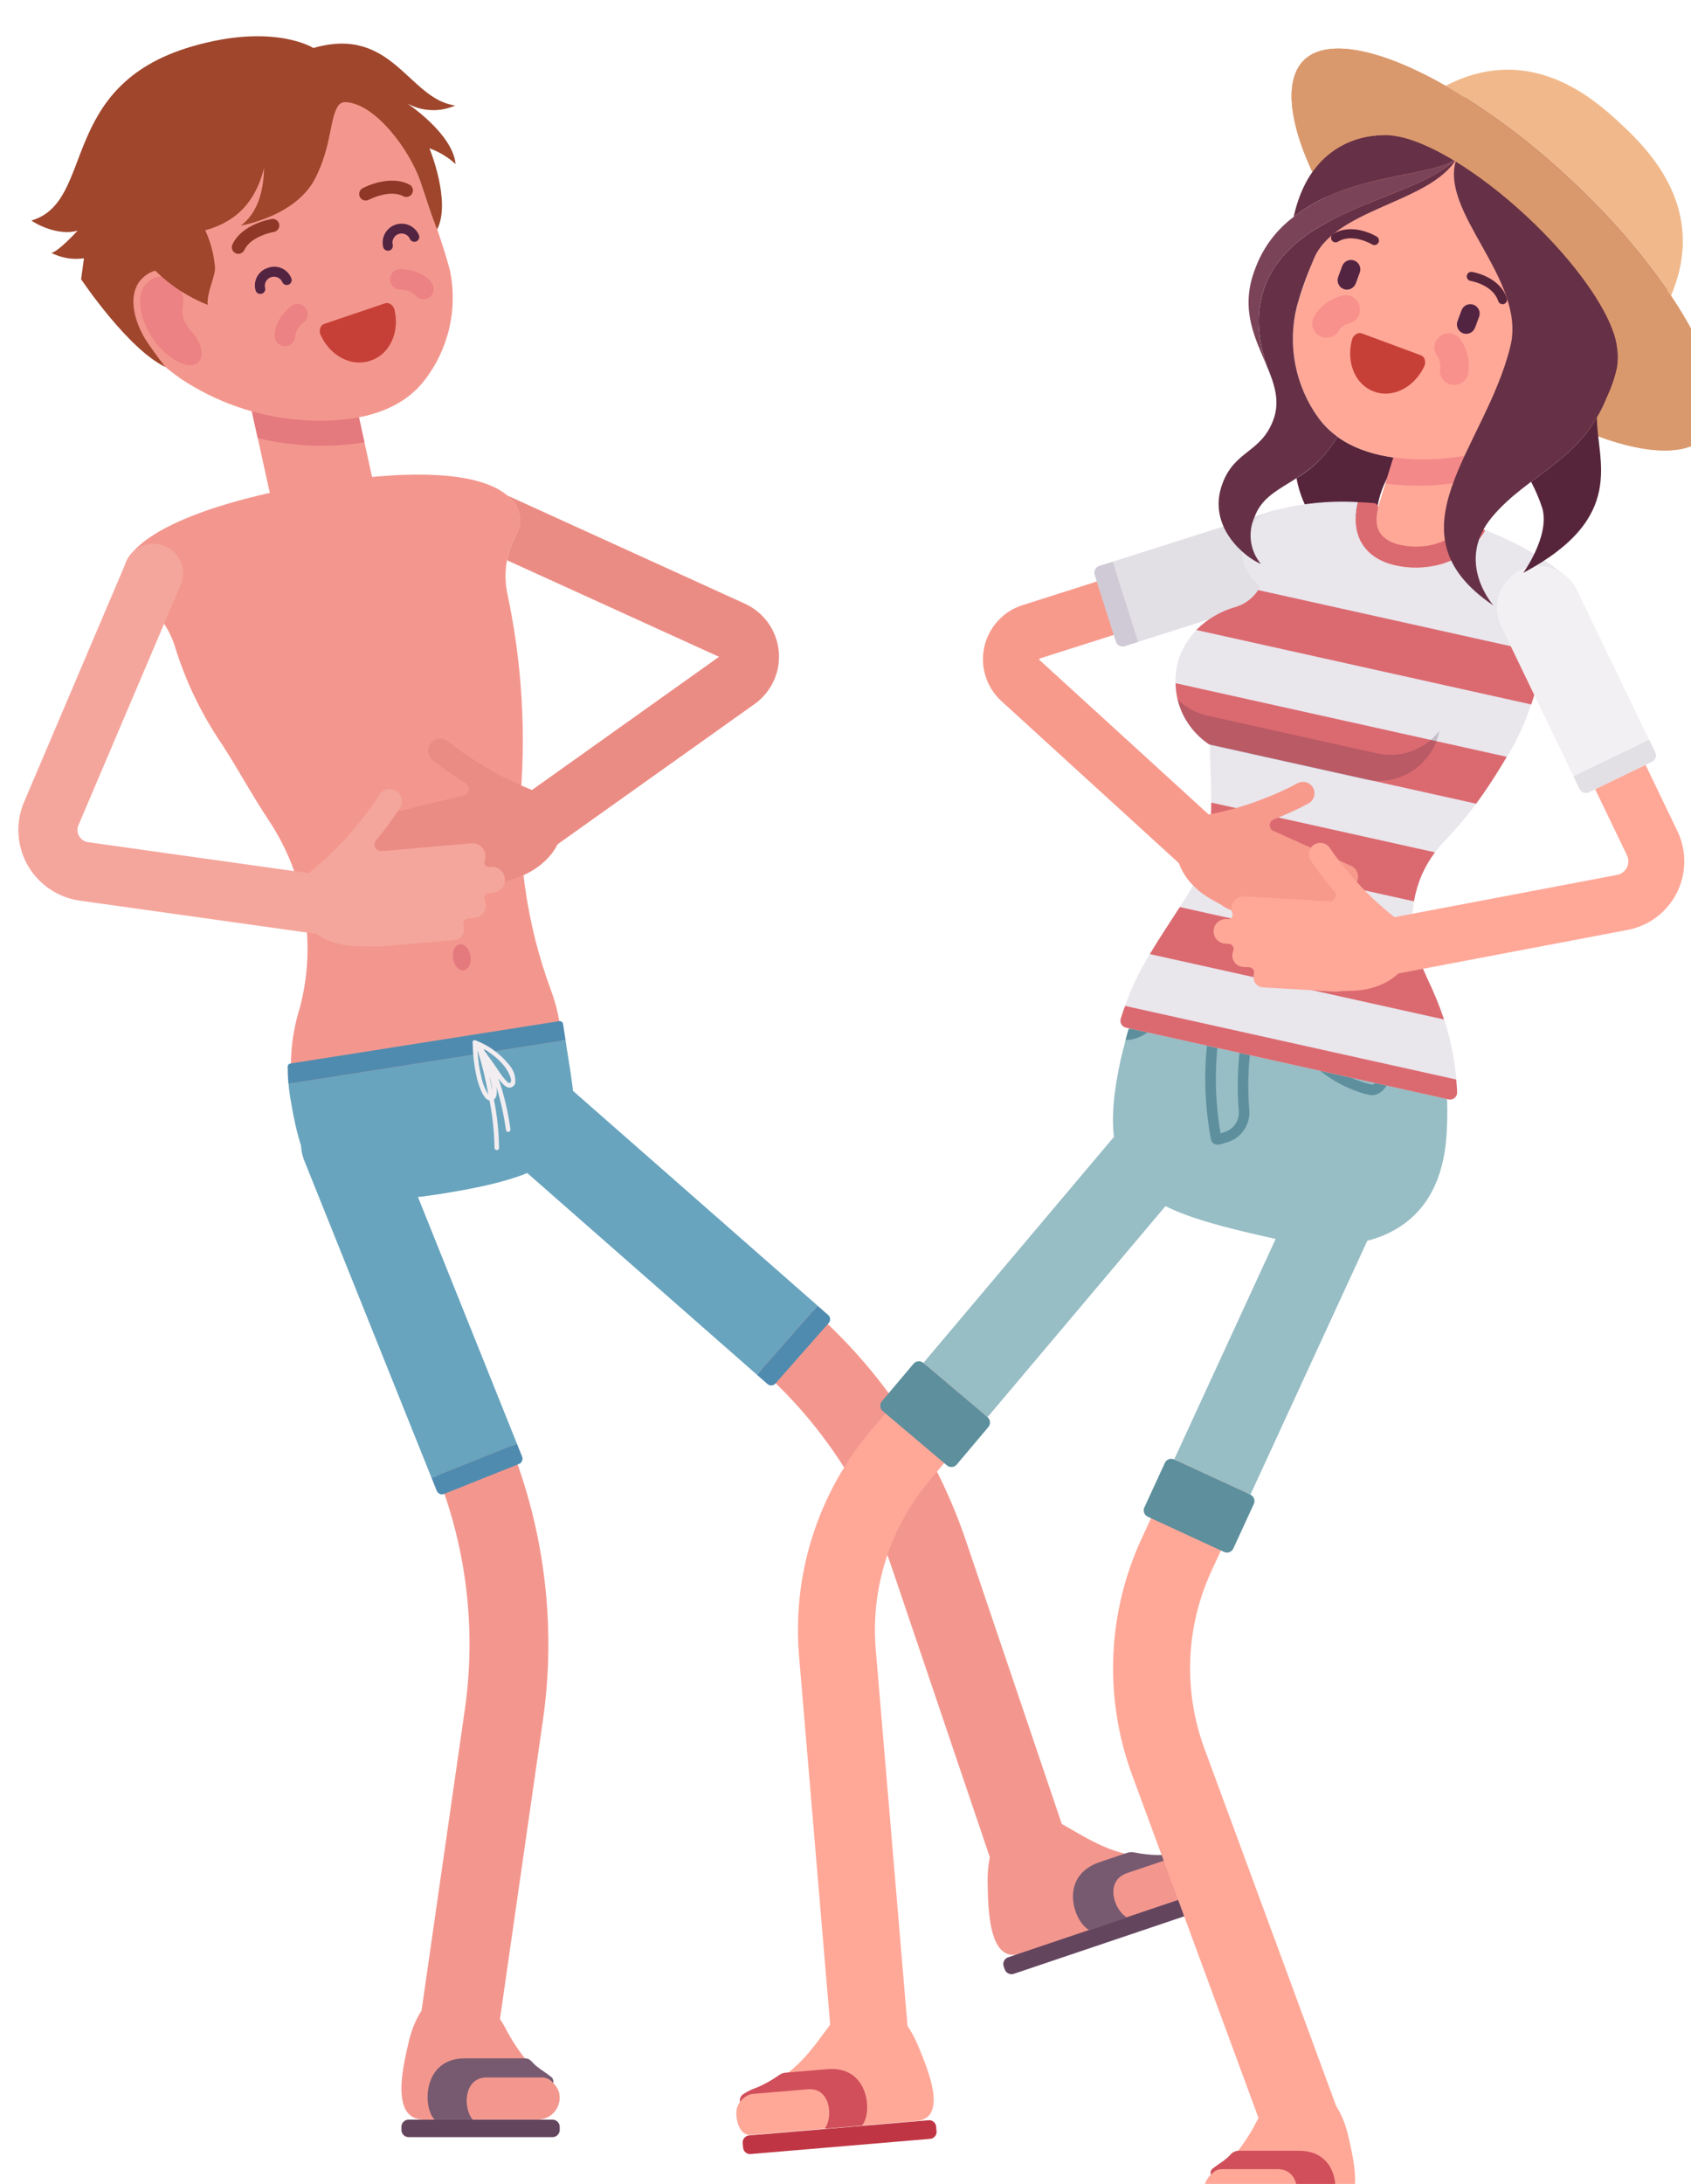 <?xml version="1.0" encoding="UTF-8"?> <svg xmlns="http://www.w3.org/2000/svg" width="73.536mm" height="94.916mm" version="1.1" viewBox="0 0 73.536 94.916"><defs><clipPath id="clipPath2380"><path d="m2391 4696.1h609.38v1081.2h-609.38z" clip-rule="evenodd"></path></clipPath><clipPath id="clipPath2470"><path d="m2759.3 4696.1h515.62v1128.1h-515.62z" clip-rule="evenodd"></path></clipPath></defs><g transform="translate(29.965 -112.8)"><g transform="matrix(.085 0 0 .085 -232.57 -285.38)"><g clip-path="url(#clipPath2380)"><g transform="matrix(3.643 0 0 3.636 2393 4703)" fill="#f3978e"><path d="m70.124 146.41c0.937-0.318 1.891-0.38 2.862-0.186 0.971 0.194 1.827 0.618 2.571 1.272l35.731 31.419c5.005 4.404 9.356 9.381 13.053 14.93 3.697 5.549 6.614 11.481 8.751 17.796l15.234 45.076c0.116 0.344 0.198 0.697 0.244 1.057 0.047 0.36 0.058 0.722 0.034 1.084-0.024 0.363-0.084 0.719-0.179 1.07-0.095 0.351-0.223 0.689-0.384 1.014-0.161 0.326-0.353 0.632-0.574 0.92-0.222 0.288-0.469 0.551-0.743 0.791-0.274 0.239-0.568 0.449-0.883 0.631-0.315 0.181-0.644 0.33-0.989 0.446-0.344 0.116-0.696 0.198-1.057 0.245-0.36 0.047-0.722 0.058-1.084 0.034-0.362-0.024-0.719-0.084-1.07-0.178-0.351-0.094-0.689-0.222-1.015-0.383-0.326-0.161-0.633-0.352-0.921-0.574-0.288-0.221-0.552-0.469-0.791-0.742-0.239-0.273-0.45-0.567-0.631-0.882s-0.33-0.644-0.447-0.988l-15.234-45.076c-1.825-5.395-4.317-10.463-7.475-15.203-3.158-4.74-6.875-8.991-11.151-12.754l-35.731-31.42c-0.182-0.16-0.352-0.331-0.511-0.513-0.159-0.182-0.306-0.374-0.44-0.575-0.134-0.201-0.254-0.41-0.361-0.627-0.107-0.217-0.199-0.44-0.276-0.669-0.077-0.229-0.14-0.462-0.187-0.699-0.047-0.237-0.078-0.476-0.094-0.718-0.016-0.241-0.015-0.482 7.17e-4 -0.724 0.016-0.241 0.048-0.48 0.095-0.717 0.047-0.237 0.11-0.47 0.188-0.699 0.078-0.229 0.17-0.452 0.277-0.668 0.107-0.217 0.228-0.426 0.362-0.627 0.134-0.201 0.281-0.392 0.441-0.574 0.16-0.182 0.33-0.352 0.512-0.511 0.182-0.159 0.373-0.306 0.574-0.44 0.201-0.134 0.41-0.255 0.627-0.362 0.217-0.107 0.44-0.199 0.669-0.277h7e-6z"></path><path d="m140.88 250.31c-4.309 1.456-4.839 6.6-4.761 9.543 0.078 2.943 0.026 11.313 4.609 9.764 4.583-1.549 23.501-7.943 23.501-7.943s1.457-0.724 0.571-3.348c-0.887-2.624-3.492-2.068-4.9-2.102-3.164-0.106-6.15-0.891-8.957-2.355-4.203-2.106-6.851-4.645-10.063-3.559z"></path></g><g transform="matrix(3.451 -1.164 1.166 3.444 2110.8 4931.4)"><path d="m138.72 265.77h27.188c0.28 0 0.518 0.099 0.716 0.297 0.198 0.198 0.297 0.436 0.297 0.716v0.432c0 0.28-0.099 0.519-0.297 0.716-0.198 0.198-0.437 0.297-0.717 0.297h-27.188c-0.28-3e-5 -0.518-0.099-0.716-0.297-0.198-0.198-0.297-0.437-0.297-0.716v-0.432c-2e-5 -0.28 0.099-0.519 0.297-0.716 0.198-0.198 0.437-0.297 0.716-0.297z" fill="#64455e"></path></g><g transform="matrix(3.643 0 0 3.636 2393 4703)"><path d="m151.84 256.77 3.896-1.317c0.315-0.104 0.634-0.122 0.959-0.054 1.062 0.218 2.135 0.341 3.219 0.371 0.203 5e-3 0.431-3e-3 0.676-0.011 0.745-0.054 1.484-5e-3 2.215 0.146 0.268 0.132 0.424 0.345 0.469 0.64-0.302-0.132-0.615-0.219-0.942-0.262-0.299-0.044-0.592-0.018-0.878 0.078l-5.731 1.937c-3.21 1.085-1.908 5.177-0.022 6.266l-5.267 1.78c-2.256-1.11-4.427-7.603 1.406-9.574z" fill="#775a70"></path><path d="m67.05 147.38c0.28-0.318 0.589-0.606 0.926-0.863 0.337-0.257 0.696-0.479 1.076-0.666 0.381-0.187 0.776-0.335 1.185-0.444 0.41-0.109 0.826-0.177 1.249-0.204 0.423-0.027 0.845-0.013 1.265 0.043 0.42 0.056 0.831 0.152 1.232 0.289 0.401 0.137 0.785 0.311 1.152 0.523 0.367 0.212 0.71 0.458 1.028 0.738l36.081 31.727-8.529 9.699-36.081-31.728c-0.318-0.28-0.606-0.589-0.863-0.926-0.257-0.337-0.479-0.696-0.666-1.076-0.187-0.381-0.335-0.776-0.444-1.185-0.109-0.41-0.177-0.826-0.204-1.249-0.027-0.423-0.013-0.845 0.043-1.265s0.152-0.831 0.289-1.232c0.137-0.401 0.311-0.785 0.523-1.152s0.458-0.71 0.738-1.028z" fill="#68a4be"></path><path d="m113.72 179.83c0.166 0.146 0.256 0.329 0.27 0.549 0.014 0.22-0.052 0.413-0.197 0.579l-7.473 8.499c-0.146 0.166-0.329 0.256-0.549 0.27-0.22 0.014-0.413-0.052-0.579-0.197l-1.478-1.3 8.529-9.699z" fill="#4f8baf"></path><path d="m46.928 150.24c0.98 0.14 1.859 0.515 2.638 1.127 0.778 0.611 1.351 1.377 1.719 2.296l17.692 44.168c2.477 6.19 4.112 12.595 4.905 19.215 0.793 6.62 0.717 13.23-0.228 19.83l-6.762 47.098c-0.052 0.36-0.138 0.711-0.259 1.053s-0.274 0.67-0.46 0.982c-0.185 0.312-0.4 0.604-0.642 0.874s-0.51 0.514-0.801 0.732c-0.291 0.218-0.6 0.405-0.928 0.562-0.328 0.157-0.668 0.28-1.02 0.37-0.352 0.09-0.709 0.144-1.072 0.164-0.363 0.019-0.724 3e-3 -1.083-0.048-0.36-0.052-0.711-0.138-1.053-0.259-0.343-0.121-0.67-0.274-0.983-0.459-0.312-0.185-0.604-0.399-0.874-0.642-0.27-0.243-0.514-0.509-0.732-0.8-0.218-0.291-0.405-0.6-0.562-0.927-0.157-0.328-0.281-0.667-0.371-1.019-0.09-0.352-0.145-0.709-0.165-1.072-0.02-0.363-4e-3 -0.724 0.047-1.083l6.762-47.098c0.808-5.638 0.873-11.285 0.195-16.94-0.677-5.655-2.074-11.127-4.19-16.415l-17.693-44.168c-0.09-0.224-0.165-0.454-0.225-0.688-0.06-0.234-0.104-0.471-0.133-0.711-0.029-0.24-0.042-0.481-0.039-0.723 0.003-0.242 0.021-0.482 0.056-0.722 0.034-0.239 0.084-0.475 0.149-0.708 0.065-0.233 0.145-0.46 0.24-0.683 0.095-0.222 0.204-0.437 0.327-0.645s0.26-0.407 0.409-0.597c0.149-0.19 0.31-0.37 0.483-0.539 0.173-0.169 0.356-0.326 0.549-0.471 0.193-0.145 0.395-0.277 0.606-0.395s0.428-0.223 0.653-0.313c0.224-0.09 0.454-0.165 0.688-0.225 0.234-0.06 0.471-0.105 0.711-0.134 0.24-0.029 0.481-0.042 0.723-0.04 0.242 3e-3 0.482 0.021 0.722 0.055z" fill="#f3978e"></path><path d="m43.744 149.72c0.394-0.157 0.799-0.275 1.216-0.352 0.417-0.077 0.837-0.114 1.261-0.108 0.424 5e-3 0.843 0.052 1.258 0.139 0.415 0.088 0.817 0.215 1.207 0.382 0.39 0.167 0.759 0.37 1.109 0.609 0.35 0.24 0.673 0.511 0.969 0.814 0.296 0.303 0.56 0.632 0.792 0.987 0.232 0.355 0.426 0.729 0.585 1.123l17.866 44.601-11.99 4.802-17.866-44.601c-0.157-0.394-0.275-0.799-0.352-1.216-0.077-0.417-0.114-0.837-0.108-1.261 0.005-0.424 0.052-0.843 0.139-1.258 0.088-0.415 0.215-0.817 0.382-1.207 0.167-0.39 0.37-0.759 0.609-1.109 0.24-0.35 0.511-0.673 0.814-0.969 0.303-0.296 0.632-0.56 0.987-0.792 0.355-0.232 0.729-0.427 1.123-0.585z" fill="#68a4be"></path><path d="m70.738 199.74c0.082 0.205 0.08 0.409-0.007 0.612-0.087 0.203-0.233 0.345-0.438 0.427l-10.506 4.208c-0.205 0.082-0.409 0.08-0.612-7e-3 -0.203-0.087-0.345-0.233-0.427-0.438l-0.732-1.827 11.99-4.802 0.732 1.827z" fill="#4f8baf"></path><path d="m76.019 289.87c0-2.29-2.69-3.063-4.076-4.532-1.43-1.632-2.634-3.417-3.612-5.354-1.401-2.54-3.891-5.091-6.953-5.248-4.303 0.222-5.994 4.757-6.609 7.504-0.631 2.817-2.692 10.738 2.146 10.738h16.006c0.412-3e-4 0.807-0.079 1.188-0.237 0.38-0.158 0.715-0.383 1.006-0.674 0.291-0.291 0.514-0.627 0.671-1.008 0.157-0.381 0.235-0.777 0.234-1.188z" fill="#f3978e"></path><path d="m54.805 292.98h20.201c0.28 0 0.519 0.099 0.716 0.297 0.198 0.198 0.297 0.437 0.297 0.716v0.432c-8e-6 0.28-0.099 0.519-0.297 0.716-0.198 0.198-0.437 0.297-0.717 0.297h-20.2c-0.28-3e-5 -0.519-0.099-0.717-0.297-0.198-0.198-0.297-0.437-0.297-0.716v-0.432c4e-6 -0.28 0.099-0.518 0.297-0.716 0.198-0.198 0.437-0.297 0.716-0.297z" fill="#64455e"></path><path d="m74.92 287.05c-0.357-0.293-0.738-0.561-1.107-0.817-0.404-0.278-0.791-0.546-1.129-0.831-0.095-0.081-0.392-0.364-0.643-0.642-0.239-0.266-0.537-0.4-0.894-0.401h-8.46c-5.931 0-5.953 6.911-4.236 8.62h5.356c-1.385-1.576-1.311-5.929 1.953-5.929h7.778c0.445-2e-3 0.839 0.139 1.181 0.424 0.145 0.122 0.284 0.248 0.412 0.38 0.048-0.299-0.022-0.567-0.21-0.804z" fill="#775a70"></path><path d="m37.196 64.681c0.117 0.344 0.266 0.674 0.447 0.989 0.182 0.315 0.392 0.609 0.632 0.882s0.503 0.521 0.792 0.742c0.288 0.221 0.595 0.412 0.921 0.573 0.326 0.161 0.664 0.288 1.015 0.383 0.351 0.094 0.708 0.153 1.071 0.177 0.363 0.024 0.724 0.012 1.085-0.035 0.36-0.047 0.713-0.129 1.057-0.246 0.344-0.117 0.674-0.266 0.989-0.447 0.315-0.182 0.609-0.392 0.882-0.632 0.273-0.24 0.521-0.503 0.742-0.792 0.221-0.288 0.412-0.595 0.573-0.921 0.161-0.326 0.288-0.664 0.383-1.015 0.094-0.351 0.153-0.708 0.177-1.071 0.024-0.363 0.012-0.724-0.035-1.085-0.047-0.36-0.129-0.713-0.246-1.057-0.117-0.344-0.266-0.674-0.447-0.989-0.182-0.315-0.392-0.609-0.632-0.882-0.24-0.273-0.503-0.521-0.792-0.742-0.288-0.221-0.595-0.412-0.921-0.573-0.326-0.161-0.664-0.288-1.015-0.383-0.351-0.094-0.708-0.153-1.071-0.177-0.363-0.024-0.724-0.012-1.085 0.035-0.36 0.047-0.713 0.129-1.057 0.246-0.344 0.117-0.674 0.266-0.989 0.447-0.315 0.182-0.609 0.392-0.882 0.632-0.273 0.24-0.521 0.503-0.742 0.792-0.221 0.288-0.412 0.595-0.573 0.921-0.161 0.326-0.288 0.664-0.383 1.015s-0.153 0.708-0.177 1.071c-0.024 0.363-0.012 0.724 0.035 1.085 0.047 0.36 0.129 0.713 0.246 1.057z" fill="#f3978e"></path><path d="m47.033 74.239c0.687-0.378 1.296-0.854 1.829-1.429 0.532-0.575 0.961-1.22 1.284-1.933 0.324-0.714 0.526-1.46 0.608-2.24 0.082-0.779 0.038-1.552-0.13-2.317l-5.739-26.093c-0.102-0.466-0.248-0.917-0.439-1.354-0.191-0.437-0.422-0.851-0.695-1.242-0.272-0.391-0.58-0.752-0.924-1.082-0.344-0.33-0.716-0.624-1.117-0.881-0.401-0.257-0.824-0.472-1.268-0.646-0.444-0.174-0.9-0.302-1.37-0.386-0.469-0.084-0.942-0.121-1.419-0.111-0.477 0.009-0.948 0.066-1.413 0.168-0.466 0.102-0.917 0.249-1.353 0.441-0.437 0.191-0.85 0.423-1.241 0.696-0.391 0.273-0.751 0.581-1.081 0.925-0.33 0.344-0.623 0.717-0.88 1.118-0.257 0.402-0.471 0.825-0.645 1.269-0.173 0.444-0.301 0.901-0.385 1.37-0.083 0.469-0.12 0.942-0.11 1.419s0.067 0.948 0.169 1.413l5.739 26.093c0.121 0.551 0.304 1.08 0.549 1.588 0.245 0.508 0.544 0.981 0.899 1.419 0.355 0.438 0.755 0.83 1.201 1.174 0.446 0.345 0.926 0.634 1.439 0.867 0.513 0.233 1.047 0.404 1.6 0.513 0.553 0.109 1.111 0.153 1.675 0.131 0.563-0.021 1.117-0.107 1.66-0.257 0.543-0.15 1.062-0.361 1.556-0.632z" fill="#f3978e"></path><path d="m33.614 56.524-2.899-13.181c-0.103-0.465-0.159-0.936-0.169-1.413s0.027-0.949 0.11-1.419c0.083-0.469 0.211-0.926 0.385-1.37 0.173-0.444 0.388-0.867 0.645-1.269 0.257-0.402 0.55-0.774 0.88-1.118s0.69-0.652 1.081-0.925c0.391-0.273 0.805-0.505 1.241-0.696 0.437-0.191 0.888-0.338 1.353-0.441 0.466-0.102 0.937-0.158 1.413-0.168 0.477-0.009 0.949 0.028 1.419 0.111 0.469 0.084 0.926 0.212 1.37 0.386 0.444 0.174 0.867 0.389 1.268 0.646 0.401 0.257 0.774 0.551 1.117 0.881 0.344 0.33 0.652 0.691 0.924 1.082 0.272 0.391 0.504 0.805 0.695 1.242 0.191 0.437 0.337 0.888 0.439 1.354l3.71 16.871c-3.04 0.507-6.094 0.625-9.164 0.355-1.962-0.162-3.901-0.472-5.816-0.929z" fill="#e4797e"></path><g fill="#f3978e"><path d="m66.433 152.51c0.057 0.359 0.148 0.709 0.273 1.05 0.126 0.341 0.283 0.667 0.473 0.977 0.19 0.31 0.408 0.598 0.654 0.866 0.247 0.267 0.517 0.507 0.811 0.721 0.294 0.214 0.606 0.397 0.936 0.549 0.33 0.152 0.672 0.271 1.025 0.356 0.353 0.085 0.712 0.135 1.075 0.149 0.363 0.015 0.724-7e-3 1.083-0.063 0.359-0.057 0.709-0.148 1.05-0.273 0.341-0.126 0.667-0.283 0.977-0.473 0.31-0.19 0.599-0.408 0.866-0.654 0.267-0.247 0.507-0.517 0.721-0.811 0.214-0.294 0.397-0.606 0.549-0.936 0.152-0.33 0.271-0.672 0.356-1.025 0.085-0.353 0.135-0.712 0.149-1.075 0.014-0.363-0.007-0.724-0.063-1.083-0.057-0.359-0.148-0.709-0.273-1.05-0.126-0.341-0.283-0.667-0.473-0.977-0.19-0.31-0.408-0.599-0.654-0.866-0.247-0.267-0.517-0.507-0.811-0.721-0.294-0.214-0.606-0.397-0.936-0.549-0.33-0.152-0.672-0.271-1.025-0.356-0.353-0.085-0.712-0.135-1.075-0.149-0.363-0.015-0.724 7e-3 -1.083 0.063-0.359 0.057-0.709 0.148-1.05 0.273-0.341 0.126-0.667 0.283-0.977 0.473-0.31 0.19-0.599 0.408-0.866 0.654-0.267 0.247-0.507 0.517-0.721 0.811s-0.397 0.606-0.549 0.936c-0.152 0.33-0.271 0.672-0.356 1.025-0.085 0.353-0.135 0.712-0.149 1.075-0.014 0.363 0.007 0.724 0.063 1.083z"></path><path d="m40.678 156.58c0.057 0.359 0.148 0.709 0.273 1.05s0.283 0.667 0.473 0.977c0.19 0.31 0.408 0.599 0.654 0.866 0.247 0.267 0.517 0.507 0.811 0.721s0.606 0.397 0.936 0.549c0.33 0.152 0.672 0.271 1.025 0.356 0.353 0.085 0.712 0.135 1.075 0.149 0.363 0.015 0.724-7e-3 1.083-0.063 0.359-0.057 0.709-0.148 1.05-0.273 0.341-0.126 0.667-0.283 0.977-0.473 0.31-0.19 0.599-0.408 0.866-0.654 0.267-0.247 0.507-0.517 0.721-0.811 0.214-0.294 0.397-0.606 0.549-0.936 0.152-0.33 0.271-0.672 0.356-1.025 0.085-0.353 0.135-0.712 0.149-1.075 0.014-0.363-0.007-0.724-0.063-1.083-0.057-0.359-0.148-0.709-0.273-1.05-0.126-0.341-0.283-0.667-0.473-0.977-0.19-0.31-0.408-0.599-0.654-0.866-0.247-0.267-0.517-0.507-0.811-0.721-0.294-0.214-0.606-0.397-0.936-0.549-0.33-0.152-0.672-0.271-1.025-0.356-0.353-0.085-0.712-0.135-1.075-0.149-0.363-0.015-0.724 7e-3 -1.083 0.063-0.359 0.057-0.709 0.148-1.05 0.273-0.341 0.126-0.667 0.283-0.977 0.473-0.31 0.19-0.599 0.408-0.866 0.654s-0.507 0.517-0.721 0.811c-0.214 0.294-0.397 0.606-0.549 0.936-0.152 0.33-0.271 0.672-0.356 1.025-0.085 0.353-0.135 0.712-0.149 1.075-0.014 0.363 0.007 0.724 0.063 1.083z"></path><path d="m62.18 68.704c0.086 0.544 0.272 1.05 0.56 1.52 0.287 0.47 0.654 0.866 1.099 1.19 0.445 0.324 0.935 0.55 1.471 0.679 0.535 0.129 1.075 0.15 1.619 0.065 0.544-0.086 1.05-0.272 1.52-0.56 0.47-0.287 0.866-0.654 1.19-1.099 0.324-0.445 0.55-0.935 0.679-1.471 0.129-0.535 0.15-1.075 0.065-1.619-0.086-0.544-0.272-1.05-0.56-1.52-0.287-0.47-0.654-0.866-1.099-1.19-0.445-0.324-0.935-0.55-1.471-0.679-0.535-0.129-1.075-0.15-1.619-0.065-0.544 0.086-1.05 0.272-1.52 0.56-0.47 0.287-0.866 0.654-1.19 1.099-0.324 0.445-0.55 0.935-0.679 1.471-0.129 0.535-0.15 1.075-0.065 1.619z"></path><path d="m14.872 76.171c0.086 0.544 0.272 1.05 0.56 1.52 0.287 0.47 0.654 0.866 1.099 1.19 0.445 0.324 0.935 0.55 1.471 0.679 0.535 0.129 1.075 0.15 1.619 0.064 0.544-0.086 1.05-0.272 1.52-0.56 0.47-0.287 0.866-0.654 1.19-1.099 0.324-0.445 0.55-0.935 0.679-1.471 0.129-0.535 0.15-1.075 0.064-1.619-0.086-0.544-0.272-1.05-0.56-1.52s-0.654-0.866-1.099-1.19c-0.445-0.324-0.935-0.55-1.471-0.679-0.535-0.129-1.075-0.15-1.619-0.064-0.544 0.086-1.05 0.272-1.52 0.56-0.47 0.287-0.866 0.654-1.19 1.099-0.324 0.445-0.55 0.935-0.679 1.471-0.129 0.535-0.15 1.075-0.064 1.619z"></path><path d="m15.922 72.691c4.553-5.46 18.99-8.675 25.698-9.648 7.213-1.219 23.446-3.329 27.959 2.483l0.012 0.015c0.267 0.319 0.459 0.678 0.578 1.076l-0.003 2.98e-4c0.219 0.566 0.307 1.151 0.265 1.756-0.042 0.605-0.21 1.173-0.504 1.703-0.708 1.276-1.169 2.635-1.384 4.079-0.214 1.443-0.168 2.878 0.14 4.305 1.822 8.622 2.488 17.333 1.999 26.132-0.389 5.036-0.233 10.056 0.466 15.059 0.699 5.003 1.926 9.873 3.681 14.609 0.533 1.442 0.921 2.921 1.164 4.439 0.199 1.262 0.395 2.496 0.56 3.702 1.884 12.06 3.532 16.646-17.149 19.913l-0.014 2e-3 -0.004 5e-4c-15.672 2.473-18.59-0.315-20.67-12.657-0.793-4.418-0.523-8.77 0.812-13.055 0.585-2.216 0.932-4.468 1.042-6.757 0.109-2.289-0.022-4.564-0.393-6.826-0.371-2.261-0.975-4.459-1.811-6.593-0.836-2.134-1.885-4.157-3.148-6.069-2.533-3.836-4.64-7.753-6.601-10.747-2.85-4.19-5.036-8.701-6.559-13.534-0.412-1.458-1.076-2.791-1.991-3.998-0.915-1.208-2.018-2.208-3.309-3-0.644-0.393-1.142-0.924-1.494-1.592-0.351-0.668-0.507-1.379-0.466-2.133 0.064-1.019 0.438-1.908 1.123-2.666z"></path></g><path d="m77.009 142.33 0.231 1.459c0.879 5.509 1.514 9.489-0.666 12.491-2.207 3.04-7.16 4.921-17.112 6.492l-0.006 1e-3c-16.077 2.537-19.112-0.674-21.195-13.029-0.156-0.847-0.264-1.655-0.335-2.435l38.913-6.142c0.067 0.442 0.128 0.857 0.17 1.164z" fill="#68a4be"></path><path d="m38.209 144.46 37.749-5.958c0.126-0.02 0.24 7e-3 0.343 0.082 0.103 0.075 0.164 0.175 0.184 0.3 0.085 0.537 0.23 1.459 0.354 2.281l-38.913 6.142c-0.076-0.83-0.111-1.626-0.11-2.393 9.19e-4 -0.114 0.039-0.214 0.113-0.299 0.075-0.086 0.168-0.137 0.281-0.154z" fill="#4f8baf"></path><path d="m69.787 147.16c-0.063 0.275-0.219 0.478-0.469 0.609-0.077 0.039-0.158 0.065-0.243 0.079-0.489 0.077-0.979-0.348-1.655-1.264 0.796 2.322 1.357 4.699 1.683 7.132 0.013 0.087-0.007 0.165-0.059 0.236-0.052 0.07-0.121 0.113-0.208 0.126l-0.003 5.1e-4c-0.087 0.013-0.167-7e-3 -0.237-0.06-0.071-0.053-0.113-0.123-0.126-0.21-0.283-2.052-0.726-4.068-1.327-6.05 0.11 0.773 0.064 1.464-0.356 1.768 0.447 2.247 0.685 4.517 0.713 6.808-7e-3 0.175-0.097 0.275-0.269 0.303-0.021 3e-3 -0.042 5e-3 -0.063 4e-3 -0.088-3e-3 -0.162-0.038-0.222-0.102-0.06-0.065-0.088-0.141-0.084-0.23-0.033-2.237-0.268-4.453-0.706-6.647-0.811-0.176-1.346-1.665-1.692-2.848-0.422-1.708-0.642-3.443-0.661-5.202-0.062-0.133-0.041-0.252 0.062-0.357 0.066-0.066 0.145-0.097 0.238-0.092l-2.98e-4 -3e-3c1.881 0.71 3.461 1.841 4.739 3.393 0.671 0.74 0.986 1.609 0.945 2.607zm-3.787 1.647c-0.373-2.098-0.878-4.164-1.516-6.198 0.057 1.363 0.255 2.704 0.594 4.025 0.174 0.781 0.482 1.505 0.922 2.172zm0.155-2.487c-0.008-0.028-0.019-0.057-0.027-0.085 0.149 0.659 0.292 1.343 0.428 2.039-0.061-0.666-0.195-1.318-0.4-1.954zm2.16-1.404c-0.832-1.04-1.836-1.873-3.011-2.499 0.209 0.286 0.414 0.586 0.609 0.91 0.433 0.583 0.891 1.218 1.296 1.83 0.363 0.548 1.47 2.219 1.82 2.04 0.075-0.044 0.12-0.108 0.136-0.194 0.047-0.188 0.059-0.769-0.851-2.088z" fill="#f1edf0"></path><path d="m61.046 129.72c0.159 1.01 0.834 1.742 1.507 1.636 0.673-0.106 1.09-1.011 0.93-2.021-0.159-1.01-0.834-1.742-1.507-1.636-0.673 0.106-1.09 1.011-0.93 2.021z" fill="#e4797e"></path><path d="m106.78 86.463c-0.07-0.714-0.23-1.408-0.482-2.08-0.252-0.672-0.586-1.301-1.002-1.885-0.417-0.585-0.902-1.105-1.455-1.563-0.553-0.457-1.156-0.835-1.809-1.134l-33.363-15.215c0.335 0.282 0.638 0.595 0.908 0.94l0.012 0.015c0.267 0.319 0.459 0.678 0.578 1.076l-0.003 2.98e-4c0.219 0.566 0.307 1.151 0.265 1.756-0.042 0.605-0.21 1.173-0.504 1.703-0.63 1.134-1.064 2.339-1.305 3.614l29.773 13.578-30.284 21.59c-0.448 0.32-0.817 0.713-1.108 1.18-0.291 0.467-0.482 0.971-0.573 1.514-0.091 0.543-0.074 1.082 0.05 1.618 0.124 0.536 0.345 1.028 0.665 1.476 0.319 0.448 0.712 0.818 1.179 1.11 0.466 0.292 0.971 0.483 1.513 0.575 0.543 0.091 1.082 0.075 1.618-0.048 0.536-0.123 1.028-0.344 1.477-0.663l30.458-21.713c0.584-0.417 1.104-0.903 1.56-1.457 0.456-0.554 0.833-1.157 1.131-1.81 0.298-0.653 0.506-1.333 0.626-2.041 0.119-0.708 0.145-1.419 0.078-2.133z" fill="#eb8c84"></path><path d="m55.067 120.73c-0.031-0.125-0.045-0.252-0.044-0.381 0.001-0.119-0.023-0.231-0.074-0.338-0.051-0.107-0.123-0.197-0.216-0.271-0.093-0.074-0.197-0.123-0.313-0.149s-0.231-0.024-0.346 4e-3l-0.932 0.227c-0.218 0.05-0.437 0.057-0.657 0.021s-0.425-0.114-0.615-0.232c-0.19-0.118-0.349-0.268-0.479-0.45-0.13-0.182-0.22-0.381-0.27-0.599-0.047-0.192-0.06-0.386-0.041-0.582 0.013-0.124-0.004-0.244-0.05-0.36-0.046-0.116-0.116-0.215-0.209-0.297-0.094-0.082-0.201-0.138-0.322-0.167-0.121-0.029-0.242-0.03-0.363-1.8e-4l-0.57 0.139c-0.233 0.051-0.467 0.057-0.702 0.016-0.235-0.041-0.454-0.124-0.656-0.25-0.202-0.126-0.373-0.286-0.513-0.479-0.14-0.193-0.238-0.406-0.294-0.637-0.056-0.232-0.067-0.465-0.032-0.701s0.114-0.456 0.235-0.661c0.122-0.205 0.278-0.38 0.468-0.524 0.19-0.144 0.4-0.247 0.631-0.308l0.256-0.062c0.107-0.026 0.2-0.076 0.281-0.15 0.081-0.074 0.139-0.163 0.174-0.267 0.035-0.104 0.043-0.21 0.024-0.318-0.019-0.108-0.063-0.205-0.132-0.29-0.173-0.214-0.292-0.455-0.356-0.723-0.059-0.232-0.072-0.466-0.037-0.703 0.034-0.237 0.112-0.458 0.234-0.664 0.122-0.206 0.279-0.38 0.47-0.524 0.192-0.143 0.403-0.245 0.635-0.304 8.843-2.152 10.453-2.538 12.295-2.99 0.399-0.098 0.632-0.35 0.699-0.756 0.066-0.406-0.074-0.719-0.422-0.939-1.632-0.999-3.193-2.1-4.682-3.302-0.172-0.146-0.309-0.32-0.412-0.521-0.103-0.201-0.163-0.414-0.181-0.639-0.018-0.225 0.008-0.445 0.077-0.66 0.07-0.215 0.177-0.408 0.324-0.58 0.146-0.172 0.32-0.309 0.521-0.412 0.201-0.103 0.414-0.163 0.639-0.181 0.225-0.018 0.445 0.008 0.66 0.077 0.215 0.07 0.408 0.178 0.58 0.324 1.369 1.094 2.8 2.099 4.294 3.015 2.472 1.563 5.071 2.874 7.796 3.934 0.82 0.277 1.544 0.713 2.172 1.309 0.628 0.596 1.102 1.296 1.422 2.1 1.22 3.438-1.681 7.461-6.482 8.981-4.358 1.382 3.051-0.475-12.681 3.353-0.194 0.045-0.39 0.051-0.586 0.018-0.197-0.033-0.38-0.102-0.549-0.208-0.169-0.106-0.312-0.239-0.428-0.402-0.116-0.162-0.196-0.34-0.241-0.535z" fill="#eb8c84"></path><path d="m49.677 123.14c0.077-0.545 0.046-1.084-0.092-1.617-0.138-0.533-0.372-1.019-0.703-1.459-0.331-0.44-0.734-0.799-1.208-1.079-0.474-0.279-0.984-0.458-1.529-0.534l-36.359-5.116c-0.266-0.037-0.511-0.132-0.733-0.283s-0.4-0.344-0.532-0.578c-0.132-0.234-0.206-0.485-0.221-0.754-0.015-0.269 0.03-0.526 0.135-0.774l14.352-33.798c0.214-0.507 0.323-1.035 0.328-1.585 0.004-0.55-0.097-1.08-0.303-1.59s-0.502-0.961-0.888-1.353c-0.386-0.392-0.831-0.696-1.338-0.911-0.506-0.215-1.034-0.325-1.584-0.33-0.55-0.005-1.08 0.095-1.59 0.301-0.51 0.206-0.962 0.501-1.354 0.886-0.393 0.385-0.697 0.83-0.913 1.336l-14.352 33.797c-0.15 0.353-0.279 0.713-0.388 1.081s-0.196 0.741-0.262 1.118c-0.066 0.378-0.11 0.758-0.132 1.141-0.022 0.383-0.023 0.766-9.176e-4 1.149 0.022 0.383 0.065 0.763 0.13 1.141 0.065 0.378 0.152 0.751 0.26 1.119 0.108 0.368 0.237 0.729 0.386 1.082 0.149 0.353 0.318 0.697 0.507 1.03 0.189 0.334 0.396 0.656 0.622 0.966 0.226 0.31 0.468 0.606 0.728 0.888 0.26 0.282 0.535 0.549 0.825 0.799 0.29 0.251 0.594 0.484 0.911 0.7 0.317 0.216 0.645 0.413 0.985 0.591 0.34 0.178 0.688 0.336 1.046 0.475 0.358 0.138 0.722 0.256 1.093 0.352 0.371 0.096 0.747 0.171 1.126 0.225l36.359 5.116c0.545 0.077 1.084 0.046 1.617-0.092 0.533-0.138 1.019-0.372 1.459-0.704 0.44-0.331 0.799-0.734 1.079-1.208 0.279-0.474 0.458-0.984 0.534-1.529z" fill="#f5a69c"></path><path d="m62.581 125.45c-0.011-0.128-0.038-0.254-0.08-0.375-0.039-0.112-0.052-0.227-0.038-0.344 0.014-0.118 0.053-0.226 0.118-0.326 0.064-0.1 0.147-0.18 0.249-0.241 0.102-0.061 0.211-0.097 0.33-0.107l0.955-0.083c0.222-0.022 0.432-0.085 0.629-0.19 0.197-0.105 0.367-0.244 0.508-0.416 0.142-0.173 0.245-0.366 0.31-0.579 0.065-0.214 0.087-0.432 0.065-0.654-0.017-0.197-0.066-0.385-0.147-0.565-0.052-0.113-0.074-0.232-0.068-0.357 0.006-0.124 0.041-0.24 0.104-0.348 0.063-0.108 0.147-0.195 0.252-0.261 0.105-0.067 0.22-0.105 0.344-0.116l0.585-0.051c0.237-0.026 0.461-0.096 0.67-0.209 0.21-0.113 0.39-0.262 0.542-0.447 0.151-0.184 0.262-0.39 0.333-0.618 0.071-0.228 0.096-0.46 0.075-0.698s-0.085-0.463-0.194-0.675c-0.109-0.212-0.254-0.396-0.434-0.552s-0.384-0.271-0.61-0.347c-0.226-0.076-0.458-0.106-0.696-0.091l-0.262 0.022c-0.109 0.01-0.214-8e-3 -0.315-0.052-0.1-0.044-0.184-0.11-0.25-0.198-0.066-0.087-0.108-0.185-0.124-0.294-0.016-0.109-5e-3 -0.214 0.033-0.317 0.095-0.258 0.131-0.524 0.107-0.798-0.018-0.239-0.081-0.465-0.189-0.678-0.108-0.214-0.253-0.398-0.434-0.554-0.181-0.156-0.386-0.271-0.613-0.346-0.227-0.075-0.46-0.103-0.699-0.085-9.067 0.783-10.717 0.931-12.606 1.091-0.41 0.035-0.711-0.13-0.903-0.493-0.192-0.364-0.159-0.705 0.1-1.024 1.228-1.468 2.355-3.01 3.383-4.624 0.116-0.194 0.19-0.402 0.223-0.625 0.033-0.223 0.022-0.444-0.033-0.663-0.055-0.219-0.15-0.419-0.284-0.6-0.134-0.181-0.298-0.33-0.492-0.446-0.194-0.116-0.402-0.191-0.625-0.224-0.223-0.033-0.444-0.023-0.663 0.032-0.219 0.055-0.419 0.149-0.601 0.283-0.181 0.134-0.33 0.298-0.447 0.491-0.948 1.474-1.984 2.883-3.107 4.229-1.843 2.27-3.888 4.343-6.132 6.217-0.689 0.524-1.236 1.169-1.641 1.934-0.405 0.765-0.631 1.58-0.678 2.444-0.059 3.648 3.975 6.534 9.011 6.442 4.571-0.082-3.043 0.523 13.088-0.871 0.198-0.019 0.386-0.076 0.562-0.17 0.176-0.094 0.327-0.218 0.454-0.372s0.219-0.326 0.277-0.517c0.058-0.191 0.077-0.385 0.058-0.584z" fill="#f5a69c"></path><path d="m27.041 6.533c1.806-0.612 3.658-1.016 5.555-1.211 2.795-0.308 5.558-0.127 8.289 0.545 2.731 0.672 5.263 1.792 7.596 3.362 2.186 1.554 3.996 3.464 5.43 5.731 1.827 2.789 2.67 5.923 3.741 9.081 1.14 2.885 2.119 5.823 2.936 8.815 0.287 1.361 0.423 2.737 0.408 4.128-0.015 1.391-0.182 2.764-0.499 4.118-0.317 1.355-0.778 2.658-1.382 3.912-0.604 1.253-1.337 2.426-2.199 3.518-4.072 5.128-11.367 5.891-17.472 5.415-2.986-0.243-5.893-0.858-8.722-1.845-2.828-0.987-5.487-2.314-7.975-3.982-2.506-1.74-4.687-3.821-6.543-6.242-1.856-2.421-3.299-5.068-4.329-7.939-0.064-0.176-0.126-0.353-0.186-0.531-3.639-10.734 3.234-22.765 15.352-26.873z" fill="#f3978e"></path><path d="m18.62 34.239c0.169-0.115 0.349-0.21 0.54-0.286 0.191-0.075 0.387-0.128 0.59-0.159 0.202-0.031 0.406-0.04 0.61-0.025 0.204 0.014 0.405 0.051 0.601 0.11 0.196 0.059 0.383 0.139 0.562 0.24 0.178 0.101 0.343 0.22 0.495 0.358 0.152 0.138 0.286 0.291 0.404 0.458 0.117 0.168 0.215 0.347 0.292 0.536 1.099 2.167-0.277 2.813 0.696 4.761 0.603 1.205 1.27 1.487 1.871 2.672 0.543 1.071 0.718 2.495-0.237 3.105-1.569 1.002-4.767-1.174-6.383-3.807-1.656-2.696-2.494-6.396-0.039-7.964z" fill="#ec8283"></path><path d="m30.055 29.288c1.34-2.878 5.352-3.563 5.523-3.591 0.25-0.038 0.477 0.017 0.682 0.166 0.205 0.149 0.327 0.348 0.368 0.598 0.041 0.25-0.012 0.478-0.159 0.684-0.147 0.206-0.344 0.331-0.594 0.374-0.033 0.004-3.223 0.559-4.147 2.548-0.108 0.23-0.281 0.389-0.52 0.476-0.239 0.087-0.474 0.077-0.704-0.03-0.231-0.107-0.39-0.28-0.477-0.519-0.088-0.239-0.078-0.473 0.028-0.704l-4e-6 2e-6z" fill="#8f3827"></path><path d="m48.342 21.369c0.154-0.082 3.755-1.979 6.568-0.508 0.226 0.118 0.377 0.299 0.453 0.542 0.076 0.243 0.055 0.478-0.063 0.703-0.118 0.226-0.299 0.377-0.542 0.453-0.243 0.076-0.478 0.055-0.703-0.063-1.944-1.017-4.812 0.483-4.841 0.5-0.225 0.12-0.459 0.143-0.702 0.069-0.244-0.074-0.426-0.223-0.546-0.447-0.12-0.224-0.144-0.459-0.07-0.702 0.074-0.244 0.222-0.426 0.447-0.546z" fill="#8f3827"></path><path d="m42.968 40.446 8.489-2.878c0.302-0.095 0.581-0.05 0.838 0.134 0.279 0.196 0.457 0.461 0.532 0.793 0.732 3.136-0.678 6.213-3.31 7.105l-0.125 0.043c-2.631 0.892-5.62-0.692-6.947-3.626-0.143-0.31-0.163-0.628-0.061-0.954 0.091-0.303 0.285-0.509 0.583-0.617z" fill="#c74038"></path><path d="m54.954 28.437c-0.145-0.283-0.365-0.484-0.659-0.603-0.295-0.119-0.592-0.128-0.893-0.026s-0.532 0.29-0.693 0.564c-0.161 0.274-0.213 0.567-0.156 0.88 0.061 0.181 0.049 0.357-0.035 0.528-0.085 0.171-0.217 0.287-0.398 0.349-0.181 0.061-0.357 0.05-0.528-0.035-0.171-0.084-0.288-0.217-0.349-0.398-0.086-0.326-0.11-0.656-0.071-0.99 0.039-0.335 0.138-0.65 0.298-0.947 0.159-0.297 0.367-0.554 0.625-0.772 0.257-0.218 0.545-0.381 0.864-0.489 0.319-0.108 0.647-0.154 0.983-0.138 0.336 0.016 0.658 0.094 0.965 0.233 0.307 0.139 0.578 0.329 0.812 0.571 0.235 0.242 0.417 0.518 0.546 0.829 0.062 0.181 0.051 0.358-0.034 0.529-0.084 0.172-0.217 0.288-0.399 0.35-0.181 0.061-0.358 0.05-0.529-0.035-0.172-0.085-0.288-0.218-0.349-0.4z" fill="#532442"></path><path d="m35.035 32.573c0.319-0.119 0.648-0.173 0.988-0.162 0.34 0.011 0.665 0.087 0.975 0.227 0.31 0.14 0.581 0.334 0.814 0.582 0.233 0.248 0.41 0.531 0.53 0.849 0.061 0.181 0.05 0.357-0.035 0.528-0.085 0.171-0.217 0.288-0.398 0.349-0.181 0.061-0.357 0.05-0.528-0.035-0.171-0.085-0.288-0.217-0.349-0.398-0.145-0.283-0.364-0.484-0.659-0.604-0.294-0.119-0.592-0.128-0.893-0.026-0.301 0.102-0.532 0.29-0.693 0.564-0.161 0.274-0.213 0.567-0.156 0.88 0.061 0.181 0.049 0.357-0.036 0.528-0.085 0.171-0.217 0.287-0.398 0.348-0.181 0.061-0.357 0.05-0.528-0.034-0.171-0.084-0.288-0.217-0.349-0.397-0.098-0.326-0.129-0.658-0.095-0.996 0.034-0.338 0.132-0.657 0.292-0.957 0.161-0.3 0.373-0.557 0.636-0.773 0.263-0.216 0.557-0.373 0.883-0.472z" fill="#532442"></path><path d="m38.295 37.944c0.152-0.117 0.32-0.201 0.505-0.252 0.185-0.051 0.373-0.064 0.563-0.04 0.19 0.024 0.369 0.083 0.536 0.178 0.167 0.095 0.309 0.218 0.427 0.369 0.118 0.151 0.203 0.319 0.254 0.504 0.051 0.185 0.066 0.373 0.042 0.563-0.023 0.19-0.082 0.369-0.176 0.537-0.094 0.167-0.216 0.31-0.367 0.429-0.639 0.464-1.039 1.083-1.2 1.855 0.007 0.192-0.023 0.379-0.09 0.56-0.067 0.181-0.166 0.341-0.297 0.482-0.131 0.141-0.284 0.252-0.459 0.332-0.175 0.08-0.359 0.124-0.551 0.131-0.192 7e-3 -0.379-0.023-0.559-0.09-0.18-0.067-0.341-0.167-0.482-0.298-0.141-0.131-0.251-0.285-0.331-0.46-0.08-0.175-0.123-0.359-0.13-0.552-0.083-2.317 2.07-4.058 2.316-4.248z" fill="#ec8283"></path><path d="m52.189 34.174c0.002-0.191 0.041-0.375 0.116-0.551 0.075-0.176 0.181-0.331 0.317-0.466 0.136-0.134 0.293-0.238 0.47-0.31 0.177-0.072 0.362-0.108 0.553-0.108 0.31 0.002 3.079 0.074 4.421 1.964 0.112 0.157 0.189 0.329 0.233 0.517 0.043 0.188 0.049 0.377 0.017 0.567-0.032 0.19-0.099 0.367-0.202 0.53-0.102 0.163-0.232 0.301-0.389 0.412-0.157 0.112-0.329 0.189-0.517 0.232-0.188 0.043-0.377 0.048-0.567 0.016-0.19-0.032-0.366-0.1-0.529-0.202-0.163-0.103-0.3-0.233-0.411-0.39-0.598-0.515-1.292-0.762-2.081-0.742-0.192-0.003-0.376-0.043-0.553-0.119-0.176-0.076-0.332-0.183-0.466-0.32-0.134-0.138-0.237-0.295-0.308-0.474-0.071-0.178-0.106-0.363-0.104-0.555z" fill="#ec8283"></path><path d="m1.833 25.91c9.031-2.636 3.604-18.909 22.485-24.457 11.506-3.382 17.113 0.202 17.113 0.202 11.146-3.228 13.351 7.226 19.922 8.083-1.091 0.487-2.232 0.703-3.425 0.649-1.193-0.054-2.311-0.374-3.352-0.958 0 0 6.419 4.246 6.824 8.553-1.077-0.987-2.303-1.728-3.676-2.224 0 0 3.105 7.527 1.071 11.422-0.391-1.052-0.785-2.099-1.139-3.141-0.422-1.244-0.808-2.484-1.233-3.7h-3.01e-4c-1.462-4.313-6.305-10.885-10.441-11.068-0.455-0.028-0.814 0.144-1.079 0.515-1.208 1.776-0.908 5.743-3.257 10.267-2.762 5.32-10.405 6.572-10.405 6.572 2.393-1.784 3.196-4.897 3.261-8.104-0.96 3.764-3.011 7.33-8.263 8.764 0.767 1.672 1.225 3.424 1.376 5.256 0.027 1.337-1.169 3.411-1.038 5.234-2.772-1.112-5.224-2.714-7.356-4.806-0.071 0.02-0.141 0.041-0.211 0.065-0.312 0.107-0.606 0.249-0.884 0.427-2.934 1.873-2.24 5.983-0.25 9.224 0.276 0.449 1.685 2.476 2.767 3.829-5.283-2.531-11.837-12.344-11.837-12.344l0.404-2.938c-1.605 0.216-3.131-0.038-4.58-0.76 1.074-0.243 3.685-3.137 3.685-3.137-2.23 0.695-5.227-0.511-6.481-1.425z" fill="#9f462c"></path></g></g><g clip-path="url(#clipPath2470)"><g transform="matrix(3.88 0 0 3.883 2760.3 4709.3)"><path d="m55.522 139.54c-1.397 0.116-2.547 0.711-3.45 1.783l-34.301 40.633c-1.737 2.046-3.256 4.243-4.557 6.591-1.301 2.348-2.359 4.8-3.174 7.358-0.815 2.558-1.37 5.17-1.667 7.838-0.296 2.668-0.328 5.338-0.095 8.012l4.478 52.986c0.028 0.332 0.088 0.658 0.18 0.978 0.092 0.32 0.215 0.628 0.368 0.924 0.153 0.296 0.333 0.574 0.541 0.835s0.439 0.498 0.694 0.713c0.255 0.215 0.528 0.403 0.819 0.564 0.292 0.161 0.596 0.292 0.914 0.393 0.317 0.101 0.642 0.17 0.973 0.208 0.331 0.037 0.663 0.042 0.995 0.014 0.332-0.028 0.658-0.088 0.978-0.181 0.32-0.092 0.628-0.215 0.924-0.368 0.296-0.153 0.574-0.333 0.835-0.541 0.26-0.208 0.498-0.439 0.713-0.694 0.215-0.255 0.403-0.528 0.564-0.819 0.161-0.292 0.292-0.596 0.393-0.914 0.101-0.317 0.17-0.642 0.208-0.973 0.037-0.331 0.042-0.663 0.014-0.995l-4.478-52.986c-0.175-2.01-0.152-4.018 0.071-6.023 0.223-2.005 0.64-3.969 1.253-5.891 0.612-1.922 1.407-3.766 2.385-5.531 0.978-1.765 2.12-3.416 3.425-4.954l34.301-40.633c0.324-0.383 0.585-0.806 0.783-1.266 0.198-0.461 0.326-0.941 0.382-1.439 0.056-0.499 0.039-0.995-0.052-1.488-0.091-0.493-0.252-0.963-0.482-1.409-0.23-0.446-0.52-0.848-0.87-1.208-0.35-0.36-0.744-0.661-1.183-0.903-0.439-0.243-0.904-0.416-1.395-0.521-0.491-0.105-0.986-0.136-1.486-0.094v2e-5z" fill="#ffa898"></path><path d="m59.52 140.37c-0.278-0.235-0.576-0.44-0.894-0.616-0.318-0.176-0.65-0.319-0.997-0.429-0.346-0.11-0.7-0.186-1.061-0.227-0.361-0.041-0.723-0.046-1.085-0.015-0.362 0.031-0.718 0.096-1.067 0.197-0.349 0.101-0.685 0.234-1.008 0.401-0.323 0.167-0.626 0.364-0.911 0.59-0.284 0.227-0.543 0.479-0.778 0.757l-27.052 32.046 8.455 7.139 0.002 2e-3 27.055-32.047c0.234-0.278 0.439-0.576 0.614-0.894 0.175-0.318 0.318-0.65 0.428-0.997 0.11-0.346 0.185-0.7 0.226-1.061 0.041-0.361 0.045-0.723 0.015-1.085-0.031-0.362-0.096-0.718-0.197-1.067-0.101-0.349-0.234-0.685-0.401-1.008-0.167-0.323-0.363-0.626-0.589-0.911-0.226-0.284-0.478-0.544-0.755-0.778z" fill="#97bdc5"></path><path d="m24.667 173.08-0.003-3e-3c-0.195-0.164-0.419-0.236-0.673-0.214-0.254 0.021-0.463 0.13-0.627 0.324l-4.166 4.934c-0.164 0.195-0.236 0.419-0.215 0.673 0.021 0.254 0.129 0.463 0.324 0.627l8.459 7.142c0.195 0.164 0.419 0.236 0.673 0.214 0.254-0.021 0.463-0.129 0.627-0.324l4.166-4.934c0.164-0.194 0.235-0.418 0.214-0.671-0.021-0.253-0.128-0.462-0.322-0.626l-0.002-3e-3 -8.455-7.139z" fill="#5d8f9d"></path><path d="m16.766 257.11c4.052-0.342 6.321 3.686 7.307 6.127 0.985 2.441 4.012 9.284-0.298 9.649-4.31 0.364-22.101 1.867-22.101 1.867s-1.453-0.074-1.662-2.542c-0.208-2.467 2.126-2.941 3.268-3.471 2.557-1.215 4.724-2.924 6.504-5.125 2.695-3.225 3.961-6.251 6.981-6.506z" fill="#ffa898"></path></g><g transform="matrix(3.866 -.327 .327 3.87 2670.6 4717.5)"><path d="m1.736 273.75h23.754c0.255 0 0.472 0.09 0.652 0.27 0.18 0.18 0.27 0.398 0.27 0.652v0.614c-2e-6 0.255-0.09 0.472-0.27 0.653-0.18 0.18-0.398 0.27-0.653 0.27h-23.753c-0.255 0-0.472-0.09-0.652-0.27-0.18-0.18-0.27-0.398-0.27-0.652v-0.614c-6e-8 -0.255 0.09-0.472 0.27-0.652 0.18-0.18 0.398-0.27 0.652-0.27z" fill="#c03544"></path></g><g transform="matrix(3.88 0 0 3.883 2760.3 4709.3)"><g><path d="m12.034 266.07-5.588 0.472c-0.28 0.025-0.535 0.12-0.764 0.284-0.813 0.575-1.671 1.072-2.574 1.492-0.164 0.076-0.353 0.15-0.556 0.231-0.627 0.221-1.213 0.521-1.759 0.901-0.268 0.26-0.37 0.574-0.307 0.943 0.252-0.33 0.558-0.598 0.918-0.805 0.242-0.146 0.505-0.231 0.787-0.255l7.231-0.611c2.991-0.253 3.388 3.634 2.24 5.186l4.907-0.415c1.441-1.699 0.898-7.881-4.536-7.422z" fill="#d04f5a"></path><path d="m78.56 145.26c-1.316 0.484-2.266 1.363-2.851 2.637l-22.258 48.292c-1.13 2.435-2.01 4.957-2.64 7.566-0.63 2.609-0.997 5.255-1.103 7.937-0.105 2.682 0.054 5.348 0.478 7.999 0.424 2.651 1.104 5.234 2.04 7.749l18.409 49.886c0.115 0.314 0.259 0.613 0.433 0.898 0.174 0.285 0.374 0.55 0.6 0.796 0.226 0.246 0.474 0.467 0.744 0.663 0.27 0.197 0.556 0.365 0.859 0.505 0.303 0.14 0.617 0.249 0.941 0.328 0.324 0.078 0.653 0.124 0.987 0.137 0.334 0.013 0.665-6e-3 0.995-0.058 0.33-0.052 0.651-0.136 0.964-0.252 0.313-0.116 0.612-0.261 0.896-0.435 0.285-0.175 0.549-0.375 0.794-0.602 0.245-0.227 0.465-0.475 0.661-0.746 0.196-0.27 0.363-0.557 0.503-0.86 0.139-0.303 0.248-0.617 0.325-0.942 0.077-0.325 0.122-0.654 0.135-0.987 0.012-0.334-8e-3 -0.665-0.061-0.995-0.053-0.33-0.138-0.651-0.254-0.964l-18.409-49.886c-0.704-1.891-1.215-3.833-1.533-5.825-0.319-1.992-0.438-3.996-0.359-6.012s0.355-4.005 0.829-5.966c0.473-1.961 1.135-3.857 1.984-5.687l22.258-48.292c0.21-0.456 0.349-0.932 0.418-1.429 0.069-0.497 0.064-0.993-0.015-1.489s-0.227-0.969-0.446-1.421c-0.219-0.451-0.499-0.861-0.839-1.23-0.341-0.368-0.727-0.679-1.16-0.933-0.433-0.254-0.893-0.439-1.381-0.556-0.488-0.117-0.982-0.161-1.483-0.131-0.501 0.03-0.987 0.131-1.457 0.305l8e-6 2e-5z" fill="#ffa898"></path><path d="m82.634 144.99c-0.33-0.152-0.672-0.271-1.025-0.356-0.353-0.085-0.712-0.134-1.075-0.149-0.363-0.014-0.724 7e-3 -1.083 0.064-0.359 0.057-0.709 0.148-1.05 0.274-0.341 0.126-0.666 0.284-0.976 0.474-0.31 0.19-0.598 0.408-0.865 0.655-0.267 0.247-0.507 0.517-0.721 0.811-0.214 0.294-0.396 0.606-0.549 0.936l-17.554 38.087 10.05 4.633 0.002 2e-3 17.557-38.089c0.152-0.33 0.27-0.672 0.354-1.025 0.084-0.353 0.134-0.712 0.148-1.075 0.014-0.363-0.007-0.724-0.064-1.083-0.057-0.359-0.148-0.709-0.274-1.05-0.126-0.341-0.284-0.666-0.473-0.976-0.19-0.31-0.408-0.598-0.654-0.865-0.246-0.267-0.517-0.507-0.81-0.721-0.294-0.214-0.605-0.397-0.935-0.549z" fill="#97bdc5"></path><path d="m57.736 185.79-0.004-2e-3c-0.231-0.107-0.467-0.116-0.706-0.028-0.239 0.088-0.412 0.248-0.519 0.479l-2.704 5.865c-0.107 0.231-0.116 0.467-0.028 0.706 0.088 0.239 0.248 0.412 0.479 0.518l10.053 4.635c0.231 0.107 0.467 0.116 0.706 0.028 0.239-0.088 0.412-0.248 0.519-0.479l2.704-5.865c0.106-0.231 0.116-0.465 0.028-0.703-0.087-0.238-0.246-0.411-0.477-0.518l-0.003-2e-3 -10.05-4.633z" fill="#5d8f9d"></path><path d="m61.72 281.82c1.98e-4 -2.048 2.405-2.738 3.644-4.052 1.278-1.459 2.355-3.055 3.229-4.787 1.253-2.272 3.479-4.552 6.217-4.692 3.847 0.199 5.359 4.253 5.909 6.709 0.564 2.518 2.407 9.6-1.918 9.6h-14.311c-0.368-2.2e-4 -0.722-0.071-1.062-0.212-0.34-0.141-0.64-0.342-0.9-0.603-0.26-0.261-0.46-0.561-0.6-0.901-0.14-0.34-0.21-0.694-0.209-1.062z" fill="#ffa898"></path><path d="m62.685 284.6h18.028c0.255-4e-5 0.472 0.09 0.652 0.27 0.18 0.18 0.27 0.398 0.27 0.652v0.614c-8e-6 0.255-0.09 0.472-0.27 0.652-0.18 0.18-0.398 0.27-0.652 0.27h-18.028c-0.255 0-0.472-0.09-0.653-0.27-0.18-0.18-0.27-0.398-0.27-0.653v-0.614c-4e-6 -0.255 0.09-0.472 0.27-0.652 0.18-0.18 0.398-0.27 0.652-0.27z" fill="#c03544"></path><path d="m62.714 279.24c0.315-0.256 0.649-0.492 0.974-0.715 0.491-0.313 0.945-0.671 1.363-1.076 0.284-0.39 0.666-0.6 1.148-0.631h7.996c5.453 0 5.474 6.206 3.895 7.778h-4.925c1.274-1.449 1.206-5.356-1.796-5.356h-7.39c-0.352 6.1e-4 -0.666 0.11-0.942 0.329-0.164 0.128-0.321 0.266-0.469 0.413-0.083-0.273-0.034-0.52 0.146-0.741z" fill="#d04f5a"></path><path d="m34.472 75.384c-0.331 0.362-0.623 0.752-0.876 1.172-0.254 0.419-0.464 0.86-0.631 1.321-0.167 0.461-0.287 0.934-0.361 1.418s-0.099 0.972-0.077 1.461c0.022 0.49 0.092 0.972 0.21 1.448 0.118 0.476 0.281 0.936 0.489 1.379 0.208 0.444 0.458 0.863 0.749 1.257 0.291 0.394 0.618 0.757 0.98 1.087l25.892 23.611c0.361 0.33 0.772 0.579 1.233 0.746 0.46 0.167 0.935 0.239 1.425 0.217 0.489-0.022 0.956-0.137 1.399-0.345 0.443-0.208 0.83-0.493 1.16-0.855 0.33-0.362 0.578-0.773 0.744-1.234 0.166-0.461 0.238-0.936 0.215-1.425-0.023-0.489-0.138-0.955-0.347-1.399-0.208-0.443-0.494-0.83-0.856-1.159l-25.892-23.611 0.031-0.142 33.395-10.618c0.466-0.149 0.885-0.381 1.259-0.697 0.373-0.316 0.672-0.691 0.897-1.125 0.224-0.434 0.357-0.895 0.399-1.382 0.041-0.487-0.012-0.964-0.16-1.43-0.148-0.466-0.38-0.886-0.695-1.26-0.315-0.374-0.69-0.673-1.124-0.898-0.434-0.225-0.895-0.358-1.382-0.4-0.487-0.042-0.964 0.011-1.43 0.158l-33.394 10.618c-1.27 0.405-2.354 1.1-3.251 2.086z" fill="#f79a8c"></path><path d="m47.863 68.137 22.512-7.157c0.649-0.217 1.315-0.313 1.998-0.288 0.684 0.025 1.341 0.168 1.972 0.431 0.631 0.263 1.197 0.628 1.696 1.096 0.499 0.468 0.9 1.008 1.204 1.621 0.167 0.357 0.295 0.727 0.383 1.111 0.088 0.384 0.135 0.773 0.14 1.167 0.005 0.394-0.031 0.784-0.109 1.171-0.078 0.386-0.196 0.76-0.354 1.121-0.158 0.361-0.352 0.702-0.582 1.021-0.23 0.32-0.492 0.612-0.784 0.876-0.293 0.264-0.61 0.494-0.951 0.69-0.342 0.196-0.7 0.354-1.076 0.474l-22.696 7.216c-0.243 0.077-0.477 0.057-0.704-0.06-0.226-0.117-0.378-0.297-0.455-0.54l-2.795-8.792c-0.077-0.243-0.057-0.477 0.06-0.704 0.117-0.226 0.297-0.378 0.54-0.455z" fill="#e2dfe5"></path><path d="m47.863 68.137 1.758-0.559 3.354 10.55-1.759 0.559c-0.243 0.077-0.477 0.057-0.704-0.06-0.226-0.117-0.378-0.297-0.455-0.54l-2.795-8.792c-0.077-0.243-0.057-0.477 0.06-0.704 0.117-0.226 0.297-0.378 0.54-0.455z" fill="#cfcad6"></path><path d="m104.87 50.775c-3.875 1.897-7.966 2.983-12.272 3.257-4.475 0.258-9.622-0.235-13.331-2.912-1.347 2.267-3.147 4.083-5.402 5.45 0.709 4.12 3.412 7.501 6.504 11.987 3.185 4.621 1.098 7.661 1.098 7.661 4.054-2.793 3.459-7.326 2.96-12.394l2.98e-4 3.01e-4c-0.188-1.737-0.023-3.439 0.495-5.108 0.518-1.668 1.346-3.165 2.484-4.49-4.113 9.669 0.367 12.323 2.065 14.543 1.214 1.637 2.335 3.335 3.361 5.096-1.094-7.455 6.96-16.202 9.542-19.586 0.898-1.177 1.73-2.345 2.496-3.504z" fill="#57253b"></path><path d="m95.018 63.484c-0.116 0.312-0.261 0.611-0.435 0.895-0.174 0.284-0.375 0.548-0.601 0.792-0.226 0.244-0.474 0.464-0.744 0.66-0.27 0.196-0.556 0.363-0.859 0.502-0.303 0.139-0.616 0.248-0.94 0.325-0.324 0.077-0.653 0.123-0.985 0.135-0.333 0.013-0.664-0.007-0.993-0.06-0.329-0.052-0.65-0.136-0.962-0.252-0.312-0.116-0.611-0.261-0.895-0.435-0.284-0.174-0.548-0.375-0.793-0.601-0.244-0.226-0.464-0.474-0.66-0.744-0.196-0.27-0.363-0.556-0.502-0.859-0.139-0.303-0.248-0.616-0.325-0.94-0.077-0.324-0.123-0.652-0.135-0.985-0.013-0.333 0.007-0.664 0.06-0.993 0.052-0.329 0.136-0.65 0.252-0.962 0.116-0.312 0.261-0.611 0.435-0.895 0.174-0.284 0.375-0.548 0.601-0.792 0.226-0.244 0.474-0.464 0.744-0.66 0.27-0.196 0.556-0.363 0.859-0.502 0.303-0.139 0.616-0.248 0.94-0.325 0.324-0.077 0.652-0.123 0.985-0.135 0.333-0.013 0.664 0.007 0.993 0.059 0.329 0.052 0.65 0.136 0.962 0.252 0.312 0.116 0.611 0.261 0.895 0.435 0.284 0.174 0.548 0.375 0.792 0.601s0.464 0.474 0.66 0.744c0.196 0.27 0.363 0.556 0.502 0.859 0.139 0.303 0.248 0.616 0.325 0.94 0.077 0.324 0.123 0.652 0.135 0.985 0.013 0.333-7e-3 0.664-0.059 0.993-0.052 0.329-0.136 0.65-0.252 0.962z" fill="#ffa898"></path><path d="m87.22 71.558c-0.226-0.07-0.446-0.153-0.661-0.251-0.646-0.291-1.22-0.687-1.72-1.188s-0.897-1.075-1.188-1.721c-0.291-0.646-0.458-1.323-0.501-2.03-0.043-0.707 0.041-1.399 0.251-2.076l6.353-20.425c0.113-0.364 0.261-0.713 0.443-1.048 0.182-0.335 0.395-0.649 0.639-0.942 0.244-0.293 0.514-0.559 0.81-0.799 0.296-0.24 0.613-0.448 0.95-0.625 0.337-0.177 0.689-0.32 1.054-0.428 0.365-0.108 0.738-0.179 1.117-0.214 0.38-0.035 0.759-0.032 1.138 8e-3 0.379 0.04 0.75 0.117 1.114 0.23 0.364 0.113 0.713 0.261 1.048 0.443 0.335 0.182 0.649 0.395 0.942 0.639 0.293 0.244 0.559 0.514 0.799 0.81 0.24 0.296 0.448 0.613 0.625 0.95 0.177 0.337 0.32 0.689 0.428 1.054 0.108 0.365 0.179 0.738 0.214 1.117 0.035 0.38 0.032 0.759-8e-3 1.138-0.04 0.379-0.117 0.75-0.23 1.114l-6.353 20.425c-0.113 0.364-0.261 0.713-0.443 1.048-0.182 0.335-0.395 0.649-0.639 0.942-0.244 0.293-0.514 0.559-0.81 0.799-0.296 0.24-0.613 0.448-0.95 0.626-0.337 0.177-0.689 0.32-1.054 0.428-0.365 0.108-0.738 0.179-1.117 0.214-0.38 0.035-0.759 0.032-1.138-0.008-0.379-0.04-0.75-0.117-1.114-0.23z" fill="#ffa898"></path><path d="m97.951 56.598 2.888-9.284c0.114-0.364 0.191-0.736 0.231-1.115 0.04-0.379 0.043-0.759 9e-3 -1.139-0.034-0.38-0.106-0.753-0.213-1.118-0.108-0.366-0.25-0.718-0.428-1.055-0.177-0.338-0.386-0.655-0.625-0.951-0.24-0.297-0.506-0.567-0.799-0.811-0.293-0.244-0.607-0.457-0.942-0.639-0.335-0.182-0.685-0.33-1.049-0.443-0.364-0.113-0.736-0.19-1.115-0.23-0.379-0.04-0.759-0.043-1.139-0.008-0.38 0.035-0.752 0.106-1.118 0.215s-0.717 0.251-1.055 0.429c-0.337 0.178-0.654 0.386-0.951 0.627-0.296 0.24-0.566 0.507-0.81 0.8-0.244 0.293-0.457 0.608-0.638 0.943-0.182 0.335-0.329 0.685-0.442 1.049l-4.174 13.419c2.134 0.278 4.276 0.349 6.424 0.213 2.009-0.125 3.991-0.426 5.947-0.902z" fill="#f48989"></path></g><g fill="#ffa898"><path d="m85.268 151.11c-0.072 0.325-0.175 0.64-0.31 0.945-0.134 0.305-0.297 0.594-0.488 0.867-0.191 0.273-0.407 0.524-0.648 0.755-0.241 0.23-0.502 0.435-0.783 0.614s-0.577 0.329-0.887 0.449c-0.311 0.121-0.63 0.21-0.958 0.268-0.328 0.058-0.659 0.083-0.992 0.075-0.333-7e-3 -0.662-0.047-0.987-0.119-0.325-0.072-0.64-0.175-0.945-0.31-0.305-0.134-0.594-0.297-0.867-0.488-0.273-0.191-0.524-0.407-0.755-0.648-0.23-0.241-0.435-0.502-0.614-0.783-0.179-0.281-0.329-0.577-0.449-0.887-0.121-0.311-0.21-0.63-0.268-0.958-0.058-0.328-0.083-0.659-0.076-0.992 0.007-0.333 0.047-0.662 0.119-0.987 0.072-0.325 0.175-0.64 0.31-0.945 0.134-0.305 0.297-0.594 0.488-0.867 0.191-0.273 0.407-0.524 0.648-0.755 0.241-0.23 0.502-0.435 0.783-0.614 0.281-0.179 0.577-0.329 0.887-0.449 0.311-0.121 0.63-0.21 0.958-0.268 0.328-0.058 0.659-0.083 0.992-0.075 0.333 7e-3 0.662 0.047 0.987 0.119 0.325 0.072 0.64 0.176 0.945 0.31 0.305 0.134 0.594 0.297 0.867 0.488 0.273 0.191 0.524 0.407 0.755 0.648 0.23 0.241 0.435 0.502 0.614 0.783 0.179 0.281 0.329 0.577 0.449 0.887 0.121 0.311 0.21 0.63 0.268 0.958 0.058 0.328 0.083 0.659 0.076 0.992-0.007 0.333-0.047 0.662-0.119 0.987z"></path><path d="m60.899 145.7c-0.072 0.325-0.176 0.64-0.31 0.945-0.134 0.305-0.297 0.594-0.488 0.867s-0.407 0.524-0.648 0.755c-0.241 0.23-0.502 0.435-0.783 0.614-0.281 0.179-0.577 0.329-0.887 0.449-0.311 0.121-0.63 0.21-0.958 0.268-0.328 0.058-0.659 0.083-0.992 0.075-0.333-7e-3 -0.662-0.047-0.987-0.119-0.325-0.072-0.64-0.176-0.945-0.31-0.305-0.134-0.594-0.297-0.867-0.488-0.273-0.191-0.524-0.407-0.755-0.648-0.23-0.241-0.435-0.502-0.614-0.783-0.179-0.281-0.329-0.577-0.449-0.887-0.121-0.311-0.21-0.63-0.268-0.958-0.058-0.328-0.083-0.659-0.076-0.992 0.007-0.333 0.047-0.662 0.119-0.987 0.072-0.325 0.175-0.64 0.31-0.945 0.134-0.305 0.297-0.594 0.488-0.867 0.191-0.273 0.407-0.524 0.648-0.755s0.502-0.435 0.783-0.614 0.577-0.329 0.887-0.449c0.311-0.121 0.63-0.21 0.958-0.268 0.328-0.058 0.659-0.083 0.992-0.075 0.333 7e-3 0.662 0.047 0.987 0.119 0.325 0.072 0.64 0.175 0.945 0.31 0.305 0.134 0.594 0.297 0.867 0.488 0.273 0.191 0.524 0.407 0.755 0.648 0.23 0.241 0.435 0.502 0.614 0.783 0.179 0.281 0.329 0.577 0.449 0.887 0.121 0.311 0.21 0.63 0.268 0.958 0.058 0.328 0.083 0.659 0.075 0.992-0.007 0.333-0.047 0.662-0.119 0.988z"></path><path d="m109.41 74.45c-0.106 0.478-0.3 0.917-0.58 1.318-0.281 0.401-0.628 0.733-1.04 0.995-0.413 0.263-0.86 0.437-1.342 0.521-0.482 0.085-0.962 0.074-1.44-0.032-0.478-0.106-0.917-0.3-1.318-0.58-0.401-0.281-0.733-0.628-0.995-1.04-0.263-0.413-0.437-0.86-0.521-1.342-0.085-0.482-0.074-0.962 0.032-1.44 0.106-0.478 0.3-0.917 0.58-1.318 0.281-0.401 0.628-0.733 1.04-0.995 0.413-0.263 0.86-0.437 1.342-0.521 0.482-0.085 0.962-0.074 1.44 0.032 0.478 0.106 0.917 0.3 1.318 0.58 0.401 0.281 0.732 0.628 0.995 1.04 0.263 0.413 0.437 0.86 0.521 1.342 0.085 0.482 0.074 0.962-0.032 1.44z"></path><path d="m75.839 66.996c-0.106 0.478-0.3 0.917-0.58 1.318-0.281 0.401-0.628 0.733-1.04 0.995-0.413 0.263-0.86 0.437-1.342 0.521-0.482 0.085-0.962 0.074-1.44-0.032-0.478-0.106-0.917-0.3-1.318-0.58-0.401-0.281-0.733-0.628-0.995-1.04-0.263-0.413-0.437-0.86-0.521-1.342-0.085-0.482-0.074-0.962 0.032-1.44 0.106-0.478 0.3-0.917 0.58-1.318 0.281-0.401 0.628-0.733 1.04-0.995 0.413-0.263 0.86-0.437 1.342-0.521 0.482-0.085 0.962-0.074 1.44 0.032 0.478 0.106 0.917 0.3 1.318 0.58 0.401 0.281 0.733 0.628 0.995 1.04 0.263 0.413 0.437 0.86 0.521 1.342 0.085 0.482 0.074 0.962-0.032 1.44z"></path><path d="m108.56 76.118c0.324-0.367 0.566-0.781 0.725-1.244 0.159-0.463 0.224-0.938 0.193-1.427-0.03-0.488-0.152-0.952-0.367-1.392-0.215-0.44-0.505-0.822-0.872-1.146-0.261-0.23-6.514-5.668-18.373-8.301h-5.03e-4l-8.01e-4 -3.02e-4c-11.004-2.444-18.495 0.011-18.809 0.117-0.628 0.212-1.161 0.567-1.597 1.066-0.437 0.499-0.719 1.074-0.845 1.725-0.127 0.651-0.082 1.289 0.135 1.916 0.217 0.626 0.577 1.156 1.079 1.589 0.242 0.208 0.438 0.452 0.59 0.733 0.151 0.281 0.247 0.579 0.288 0.895 0.041 0.316 0.024 0.629-0.051 0.939-0.075 0.31-0.203 0.596-0.384 0.858l-0.001 0.002c-0.513 0.742-1.141 1.369-1.884 1.881-0.743 0.511-1.553 0.874-2.43 1.088-0.814 0.198-1.578 0.514-2.294 0.948-0.716 0.434-1.35 0.966-1.902 1.596-0.552 0.63-0.996 1.328-1.332 2.095-0.336 0.767-0.549 1.567-0.638 2.399-0.089 0.833-0.051 1.659 0.115 2.48 0.166 0.821 0.452 1.597 0.857 2.33 0.406 0.732 0.912 1.387 1.52 1.963 0.608 0.576 1.288 1.047 2.041 1.413-0.292 5.946 1.681 14.005-3.288 21.841-1.553 2.45-2.848 4.385-3.966 6.153-2.694 3.709-4.622 8.704-5.908 14.493-3.809 17.155 3.03 19.397 20.654 23.311 0 0 17.843 4.732 20.945-10.368 0.547-3.442 0.641-6.896 0.283-10.363-0.733-7.633-3.294-11.516-4.545-14.618-0.306-0.76-0.555-1.537-0.747-2.333-0.192-0.796-0.326-1.602-0.4-2.417-0.074-0.815-0.089-1.632-0.044-2.45 0.045-0.818 0.149-1.628 0.312-2.43 0.163-0.802 0.384-1.589 0.662-2.359 0.278-0.77 0.611-1.516 0.998-2.237 0.387-0.722 0.825-1.411 1.313-2.069 0.488-0.658 1.021-1.276 1.599-1.856 2.78-2.92 5.185-6.122 7.215-9.606 2.207-3.388 3.739-7.057 4.595-11.009 0.206-1.142 0.635-2.193 1.287-3.153 0.652-0.96 1.47-1.747 2.455-2.361 0.306-0.19 0.578-0.42 0.816-0.69z"></path></g><g><path d="m84.77 91.633-20.871-4.635c-1.566-0.347-2.91-1.093-4.032-2.238 0.142 0.791 0.395 1.544 0.76 2.26 0.365 0.716 0.825 1.363 1.381 1.943 0.556 0.58 1.185 1.066 1.885 1.46 0.7 0.394 1.442 0.678 2.227 0.852l17.081 3.793c0.522 0.116 1.05 0.18 1.585 0.192 0.535 0.012 1.065-0.029 1.592-0.121 0.527-0.093 1.039-0.236 1.538-0.429s0.973-0.434 1.425-0.721c0.451-0.287 0.87-0.616 1.256-0.985 0.386-0.37 0.733-0.774 1.04-1.212 0.307-0.438 0.568-0.902 0.784-1.391 0.216-0.489 0.381-0.995 0.497-1.517v-3.05e-4c0.014-0.064 0.02-0.128 0.033-0.193-0.473 0.607-1.021 1.136-1.644 1.588-0.623 0.452-1.296 0.808-2.02 1.068-0.724 0.261-1.47 0.415-2.238 0.464-0.768 0.049-1.527-0.01-2.279-0.176z" fill="#f48989"></path><path d="m93.677 142.48c0.203-3.568-0.032-7.108-0.704-10.618-0.112-0.516-0.228-1.014-0.357-1.497-0.375-1.48-0.855-2.925-1.438-4.336-0.158-0.394-0.311-0.768-0.475-1.136-0.126-0.287-0.341-0.464-0.647-0.531l-32.071-7.122c-0.337-0.071-0.601 0.038-0.79 0.325-0.174 0.273-0.346 0.537-0.509 0.803-0.771 1.218-1.462 2.369-2.093 3.552-0.224 0.413-0.441 0.838-0.651 1.273-1.286 2.758-2.258 5.623-2.916 8.595l-0.018-4e-3c-0.1 0.412-0.205 0.815-0.299 1.238-3.906 17.589 3.168 19.9 20.972 23.854l0.014 3e-3s0.147 0.039 0.418 0.099l0.013 3e-3 0.018 4e-3c2.369 0.526 10.53 1.903 16.179-2.427 3.315-2.543 5.114-6.604 5.357-12.079z" fill="#97bdc5"></path><path d="m65.828 122.41c-0.038 0.169-0.041 0.339-0.011 0.51 0.03 0.171 0.092 0.329 0.185 0.475 0.093 0.146 0.211 0.269 0.353 0.368 0.142 0.1 0.298 0.168 0.467 0.206 0.169 0.038 0.339 0.041 0.51 0.011 0.171-0.03 0.329-0.092 0.475-0.185 0.146-0.093 0.269-0.211 0.368-0.353 0.099-0.142 0.168-0.297 0.206-0.467 0.038-0.169 0.041-0.339 0.011-0.51-0.03-0.171-0.092-0.329-0.185-0.475-0.093-0.146-0.211-0.269-0.353-0.369-0.142-0.1-0.297-0.168-0.467-0.206-0.169-0.037-0.339-0.041-0.51-0.011-0.171 0.03-0.329 0.092-0.475 0.185-0.146 0.093-0.269 0.211-0.369 0.352-0.099 0.142-0.168 0.297-0.206 0.467z" fill="#5d8f9d"></path><path d="m87.607 130.67c-0.382 2.551-1.495 7.701-4.212 7.098-3.816-0.847-9.93-4.351-11.18-10.516l-3.403-0.756c-1.146 4.343-1.54 8.753-1.182 13.23 0.045 0.482 0.006 0.956-0.118 1.424-0.124 0.468-0.325 0.9-0.602 1.296-0.278 0.396-0.615 0.732-1.013 1.008-0.397 0.276-0.83 0.475-1.298 0.597-0.35 0.118-0.628 0.2-0.872 0.264-0.147 0.039-0.295 0.042-0.444 9e-3 -0.391-0.084-0.626-0.322-0.704-0.715-1.15-6.165-0.972-12.291 0.535-18.378l-5.072-1.126c-2.036 4.877-4.611 6.462-6.709 6.446 0.126-0.485 0.254-0.952 0.383-1.401 1.791-0.207 3.558-2.104 4.955-5.347l-2.733-0.607 7.02e-4 -2e-3c0.21-0.435 0.427-0.86 0.651-1.273l8.823 1.959 0.77-3.467c0.027-0.121 0.067-0.238 0.119-0.351l-7.62-1.692c0.163-0.266 0.335-0.53 0.509-0.803 0.19-0.288 0.453-0.396 0.79-0.325l32.071 7.122c0.306 0.067 0.522 0.244 0.647 0.531 0.164 0.367 0.318 0.742 0.475 1.136l-25.202-5.597c-0.099-0.022-0.192-6e-3 -0.278 0.049-0.086 0.055-0.14 0.132-0.162 0.231l-0.77 3.467 27.85 6.185c0.129 0.482 0.245 0.981 0.357 1.497l-5.365-1.192zm-1.349-0.298-4.818-1.07-7.731-1.717c1.384 5.089 6.631 8.086 9.986 8.831 0.166 0.044 0.313 9e-3 0.441-0.106 1.017-0.747 1.787-3.639 2.122-5.938zm-18.798-4.176-2.995-0.665c-1.404 5.727-1.611 11.497-0.622 17.311 0.1-0.031 0.204-0.065 0.314-0.102 0.324-0.073 0.623-0.202 0.9-0.385 0.276-0.184 0.511-0.41 0.704-0.68s0.331-0.565 0.415-0.886c0.084-0.321 0.108-0.646 0.073-0.976-0.364-4.607 0.04-9.145 1.212-13.615l8e-6 -1e-5z" fill="#5d8f9d"></path><path d="m109.46 69.523c-3.248-2.598-6.817-4.632-10.708-6.101-0.112 0.211-0.234 0.416-0.367 0.615-2.95 4.186-7.986 4.786-11.401 4.027-0.818-0.169-1.593-0.453-2.327-0.851-1.827-1.041-3.72-3.185-2.686-7.488-3.905-0.231-7.741 0.185-11.506 1.248-0.942 0.318-1.741 0.851-2.396 1.599-0.655 0.748-1.078 1.611-1.268 2.587-0.19 0.976-0.123 1.934 0.203 2.874 0.326 0.94 0.866 1.734 1.62 2.383 0.198 0.177 0.281 0.397 0.251 0.661-0.061 0.222-0.169 0.418-0.324 0.589-0.726 0.925-1.653 1.553-2.78 1.885-0.854 0.217-1.669 0.535-2.444 0.955-0.775 0.42-1.487 0.928-2.136 1.524-0.649 0.597-1.215 1.264-1.698 2.001-0.483 0.737-0.869 1.523-1.156 2.356-0.536 1.754-0.587 3.522-0.152 5.304l-0.01-0.009c0.012 0.048 0.029 0.095 0.042 0.143 0.049 0.189 0.105 0.375 0.164 0.56 0.03 0.094 0.058 0.189 0.091 0.282 0.077 0.216 0.163 0.428 0.255 0.638 0.025 0.057 0.045 0.115 0.071 0.172 0.122 0.266 0.255 0.526 0.4 0.78 0.033 0.058 0.07 0.112 0.104 0.169 0.115 0.193 0.234 0.383 0.362 0.568 0.058 0.084 0.121 0.165 0.181 0.247 0.114 0.154 0.231 0.306 0.353 0.453 0.071 0.085 0.143 0.168 0.217 0.251 0.125 0.14 0.254 0.277 0.388 0.41 0.078 0.078 0.155 0.156 0.235 0.231 0.147 0.138 0.3 0.269 0.456 0.398 0.074 0.061 0.145 0.126 0.222 0.185 0.234 0.183 0.476 0.359 0.729 0.522l0.002 0.001 8.01e-4 5.03e-4c-0.011 1.157 0.036 2.36 0.085 3.615 0.195 5.017 0.415 10.705-3.056 16.18-0.815 1.285-1.56 2.429-2.245 3.482-2.982 4.582-4.917 7.562-6.54 12.783-0.037 0.123-0.048 0.248-0.033 0.376s0.055 0.247 0.12 0.358c0.065 0.111 0.149 0.204 0.253 0.28 0.104 0.076 0.219 0.127 0.344 0.155l42.547 9.448c0.14 0.031 0.28 0.03 0.42-4e-3 0.14-0.034 0.264-0.097 0.374-0.189 0.11-0.092 0.194-0.204 0.252-0.336 0.058-0.131 0.084-0.269 0.077-0.412-0.227-5.139-1.483-10.013-3.768-14.621-0.267-0.583-0.522-1.143-0.778-1.745-0.316-0.69-0.577-1.401-0.785-2.131-0.208-0.73-0.36-1.472-0.455-2.225-0.096-0.753-0.134-1.509-0.115-2.268 0.019-0.759 0.095-1.512 0.228-2.259 0.133-0.747 0.322-1.48 0.566-2.199 0.244-0.719 0.541-1.415 0.891-2.089 0.35-0.674 0.748-1.317 1.196-1.931 0.447-0.613 0.938-1.189 1.473-1.728 2.885-3.022 5.38-6.339 7.484-9.949 2.382-3.663 4.01-7.634 4.884-11.915 0.163-0.841 0.494-1.611 0.991-2.309 0.498-0.698 1.117-1.261 1.859-1.69 0.46-0.285 0.869-0.63 1.226-1.036 0.24-0.272 0.452-0.566 0.635-0.88 0.183-0.314 0.333-0.643 0.451-0.987 0.118-0.344 0.201-0.696 0.25-1.056 0.049-0.36 0.062-0.721 0.04-1.084-0.022-0.363-0.08-0.72-0.172-1.071-0.093-0.351-0.218-0.69-0.378-1.017-0.159-0.327-0.349-0.635-0.569-0.924-0.22-0.289-0.466-0.554-0.738-0.795z" fill="#e9e6ec"></path></g><g fill="#db6a70"><path d="m68.795 71.303c-0.07 0.129-0.152 0.25-0.246 0.362-0.726 0.925-1.653 1.553-2.78 1.885-1.963 0.565-3.668 1.569-5.113 3.013l44.16 9.806c0.46-1.304 0.809-2.636 1.046-3.998 0.17-0.966 0.571-1.823 1.206-2.57z"></path><path d="m57.919 83.567c0.011 0.718 0.099 1.426 0.262 2.124l-0.01-0.009c0.012 0.048 0.029 0.095 0.042 0.143 0.049 0.189 0.105 0.375 0.164 0.56 0.03 0.094 0.058 0.189 0.091 0.282 0.077 0.216 0.163 0.428 0.255 0.638 0.025 0.057 0.045 0.115 0.071 0.172 0.122 0.266 0.255 0.526 0.4 0.78 0.033 0.058 0.07 0.112 0.104 0.169 0.115 0.193 0.234 0.383 0.362 0.568 0.058 0.084 0.121 0.165 0.181 0.247 0.114 0.154 0.231 0.306 0.353 0.453 0.071 0.085 0.143 0.168 0.217 0.251 0.125 0.14 0.254 0.277 0.388 0.41 0.078 0.078 0.155 0.156 0.235 0.231 0.147 0.138 0.3 0.269 0.456 0.398 0.074 0.061 0.145 0.126 0.222 0.185 0.201 0.157 0.41 0.304 0.624 0.447l35.21 7.819c1.126-1.531 2.264-3.235 3.43-5.148 0.21-0.345 0.404-0.684 0.601-1.026z"></path><path d="m57.228 114.97c-1.015 1.559-1.901 2.929-2.702 4.269l38.791 8.614c-0.584-1.72-1.265-3.402-2.043-5.044-0.267-0.583-0.522-1.143-0.778-1.745-0.152-0.329-0.287-0.662-0.413-0.998l-31.607-7.019c-0.436 0.676-0.852 1.317-1.247 1.923z"></path><path d="m92.117 105.84-29.496-6.55c0.022 2.331-0.253 4.626-0.825 6.885l27.557 6.12c0.404-2.373 1.325-4.525 2.764-6.455z"></path><path d="m95.044 137.43c0.006 0.143-0.021 0.281-0.079 0.412-0.058 0.131-0.142 0.243-0.253 0.335-0.11 0.092-0.235 0.155-0.374 0.189-0.139 0.034-0.279 0.035-0.42 5e-3l-42.545-9.448c-0.126-0.028-0.241-0.08-0.345-0.156-0.104-0.076-0.188-0.17-0.253-0.281-0.065-0.111-0.105-0.231-0.12-0.359-0.015-0.128-0.004-0.254 0.034-0.377 0.188-0.591 0.37-1.156 0.573-1.687l43.662 9.696c0.05 0.54 0.087 1.097 0.12 1.671z"></path><path d="m81.968 59.725c-1.035 4.303 0.858 6.447 2.686 7.488 0.734 0.398 1.51 0.682 2.327 0.851 3.415 0.758 8.45 0.159 11.401-4.027 0.133-0.199 0.255-0.403 0.367-0.615-0.699-0.281-1.432-0.555-2.198-0.823-0.281-0.099-0.515-0.031-0.701 0.202-2.301 2.884-5.97 3.072-8.269 2.561-0.546-0.11-1.065-0.295-1.557-0.554-1.637-0.933-1.838-2.423-1.417-4.255 0.039-0.168 0.007-0.322-0.094-0.461-0.102-0.139-0.238-0.217-0.41-0.232-0.735-0.064-1.446-0.11-2.134-0.136z"></path></g><path d="m62.445 91.693 20.494 4.551c0.522 0.116 1.05 0.18 1.585 0.192 0.535 0.012 1.065-0.029 1.592-0.121s1.039-0.236 1.538-0.43c0.499-0.194 0.973-0.434 1.425-0.721 0.451-0.287 0.87-0.616 1.256-0.985 0.386-0.37 0.733-0.774 1.04-1.212 0.307-0.438 0.568-0.902 0.784-1.391 0.216-0.489 0.381-0.995 0.497-1.517 0.014-0.064 0.02-0.128 0.033-0.193-0.473 0.607-1.021 1.136-1.644 1.588-0.623 0.452-1.296 0.808-2.02 1.068-0.724 0.261-1.47 0.415-2.238 0.464-0.768 0.049-1.527-0.01-2.279-0.176l-22.387-4.971c-1.524-0.338-2.841-1.056-3.95-2.156 0.301 1.239 0.82 2.377 1.559 3.416 0.738 1.039 1.643 1.904 2.714 2.595z" fill="#321a39" fill-opacity=".2"></path><g><path d="m127.82 51.087c-4.747 5.103-21.579-0.645-36.249-14.289-14.67-13.644-21.623-30.015-16.877-35.119 4.747-5.104 20.487 1.82 35.157 15.463 14.67 13.644 22.715 28.841 17.969 33.945zm-23.618-28.999c-8.855-8.235-18.158-12.626-20.78-9.807-2.622 2.819 1.829 12.428 10.684 20.663 8.855 8.235 18.761 11.978 21.382 9.159 2.622-2.819-2.432-11.78-11.286-20.015z" fill="#da996d"></path><path d="m115.49 42.103c-2.621 2.819-12.528-0.924-21.382-9.159-8.855-8.235-13.305-17.844-10.684-20.663 2.621-2.819 11.925 1.572 20.78 9.807 8.855 8.235 13.908 17.196 11.286 20.015z" fill="#c3714d"></path><path d="m118.65 35.481c3.666-9.908-2.254-21.231-13.223-25.289-1.636-0.605-3.319-1.017-5.05-1.235-2.564-0.339-5.108-0.223-7.631 0.348-2.523 0.571-4.869 1.561-7.038 2.971-2.055 1.407-3.772 3.147-5.151 5.221-1.759 2.557-2.629 5.455-3.708 8.37-1.134 2.659-2.122 5.372-2.962 8.139-0.307 1.252-0.476 2.522-0.506 3.811-0.03 1.289 0.079 2.566 0.327 3.83 0.248 1.265 0.63 2.488 1.145 3.67 0.515 1.182 1.152 2.294 1.909 3.337 3.569 4.847 10.227 5.702 15.831 5.378 2.754-0.171 5.442-0.687 8.063-1.55 2.621-0.862 5.091-2.042 7.409-3.54 2.356-1.578 4.421-3.474 6.195-5.686 1.774-2.213 3.174-4.641 4.201-7.285 0.063-0.163 0.125-0.326 0.186-0.49z" fill="#ffa898"></path><path d="m111.91 35.63c-0.285-0.206-0.6-0.34-0.946-0.403-0.346-0.063-0.688-0.048-1.027 0.043-0.339 0.092-0.642 0.253-0.908 0.482s-0.471 0.504-0.613 0.826c-0.981 1.809 0.169 2.389-0.7 4.015-0.538 1.007-1.11 1.229-1.646 2.219-0.485 0.894-0.666 2.096 0.129 2.635 1.306 0.885 4.064-0.883 5.494-3.075 1.465-2.245 2.261-5.358 0.219-6.742z" fill="#f48989"></path><path d="m101.6 32.876c-0.939-2.859-4.449-3.443-4.598-3.467-0.163-0.024-0.311 0.012-0.444 0.11-0.133 0.097-0.212 0.228-0.238 0.39-0.026 0.163 0.01 0.311 0.106 0.445 0.096 0.134 0.226 0.214 0.388 0.241 0.029 0.003 2.933 0.486 3.646 2.655 0.052 0.157 0.151 0.273 0.299 0.348 0.148 0.075 0.3 0.086 0.458 0.035 0.157-0.052 0.273-0.151 0.348-0.299 0.075-0.148 0.086-0.3 0.035-0.458l-1e-5 -4e-6z" fill="#57253b"></path><path d="m83.826 25.79c0.141 0.086 0.292 0.109 0.452 0.071 0.16-0.039 0.284-0.128 0.37-0.269 0.086-0.141 0.111-0.291 0.073-0.452-0.038-0.161-0.127-0.285-0.267-0.372-0.128-0.077-3.175-1.92-5.747-0.361-0.142 0.085-0.233 0.209-0.273 0.37-0.04 0.161-0.017 0.313 0.069 0.455 0.086 0.142 0.21 0.233 0.371 0.272 0.161 0.039 0.313 0.016 0.454-0.071 1.941-1.176 4.472 0.342 4.497 0.358z" fill="#57253b"></path><path d="m79.879 28.667-0.516 1.395c-0.059 0.154-0.086 0.314-0.081 0.479 0.005 0.165 0.041 0.323 0.108 0.474 0.068 0.151 0.161 0.283 0.281 0.396 0.12 0.113 0.257 0.2 0.412 0.258l0.003 7.99e-4c0.156 0.056 0.316 0.08 0.481 0.072 0.165-8e-3 0.323-0.047 0.472-0.118 0.15-0.071 0.28-0.167 0.391-0.29 0.111-0.122 0.195-0.262 0.251-0.417l0.515-1.393c0.061-0.154 0.089-0.315 0.085-0.481-4e-3 -0.166-0.04-0.325-0.108-0.476-0.068-0.151-0.162-0.284-0.284-0.397-0.121-0.113-0.26-0.199-0.415-0.256-0.156-0.058-0.316-0.083-0.482-0.076-0.166 0.007-0.324 0.046-0.474 0.117-0.15 0.071-0.281 0.168-0.392 0.291s-0.194 0.263-0.248 0.42z" fill="#532442"></path><path d="m95.816 37.491 0.003 1e-3c0.156 0.056 0.316 0.08 0.482 0.072 0.165-8e-3 0.323-0.047 0.472-0.118 0.15-0.071 0.28-0.167 0.391-0.29 0.111-0.123 0.195-0.262 0.251-0.417l0.515-1.393c0.061-0.154 0.089-0.315 0.085-0.481-0.004-0.166-0.04-0.325-0.108-0.476-0.068-0.151-0.162-0.284-0.284-0.397-0.121-0.113-0.26-0.199-0.415-0.256-0.156-0.058-0.316-0.083-0.482-0.076-0.166 0.007-0.324 0.046-0.474 0.117-0.15 0.071-0.281 0.168-0.392 0.291-0.111 0.123-0.194 0.263-0.248 0.42l-0.516 1.395c-0.059 0.154-0.086 0.314-0.081 0.479 0.005 0.165 0.041 0.323 0.108 0.474 0.068 0.151 0.161 0.283 0.281 0.396 0.12 0.113 0.257 0.2 0.411 0.258z" fill="#532442"></path><path d="m95.447 38.27c-0.148-0.202-0.328-0.368-0.542-0.498-0.214-0.13-0.444-0.214-0.691-0.252-0.247-0.038-0.492-0.028-0.735 0.031-0.243 0.059-0.466 0.163-0.667 0.31-0.202 0.148-0.368 0.328-0.498 0.542-0.13 0.214-0.214 0.444-0.252 0.691-0.038 0.247-0.028 0.492 0.031 0.735 0.059 0.243 0.163 0.466 0.31 0.667 0.309 0.435 0.452 0.919 0.429 1.452-0.058 0.226-0.074 0.455-0.047 0.687 0.027 0.232 0.094 0.451 0.202 0.658 0.108 0.207 0.249 0.387 0.424 0.542 0.175 0.154 0.372 0.272 0.591 0.353 0.06 0.022 0.122 0.041 0.186 0.058 0.242 0.062 0.487 0.076 0.735 0.041 0.248-0.035 0.479-0.116 0.695-0.243 0.215-0.127 0.398-0.291 0.549-0.49 0.15-0.2 0.257-0.421 0.319-0.663 0.153-0.809 0.14-1.615-0.041-2.418-0.18-0.803-0.512-1.538-0.996-2.204z" fill="#f8918c"></path><path d="m79.92 32.525c-0.801 0.19-1.532 0.532-2.192 1.025-0.66 0.493-1.195 1.096-1.605 1.811-0.11 0.225-0.173 0.462-0.189 0.711-0.016 0.25 0.017 0.493 0.098 0.729 0.081 0.237 0.204 0.449 0.37 0.636 0.165 0.188 0.361 0.336 0.585 0.446 0.059 0.029 0.117 0.054 0.177 0.076 0.219 0.081 0.445 0.119 0.679 0.116 0.233-0.003 0.459-0.048 0.675-0.135 0.217-0.087 0.411-0.21 0.582-0.369 0.171-0.159 0.308-0.343 0.411-0.553 0.329-0.429 0.757-0.704 1.285-0.824 0.243-0.059 0.465-0.162 0.666-0.309 0.202-0.147 0.368-0.327 0.498-0.54 0.13-0.213 0.215-0.443 0.254-0.689 0.039-0.247 0.03-0.491-0.028-0.734-0.058-0.243-0.16-0.465-0.306-0.668-0.146-0.202-0.326-0.369-0.538-0.5-0.212-0.131-0.442-0.217-0.688-0.257-0.246-0.04-0.491-0.031-0.734 0.026l8e-6 -4e-6z" fill="#f8918c"></path><path d="m90.262 40.388-7.784-2.88c-0.279-0.095-0.54-0.059-0.782 0.111-0.267 0.181-0.44 0.428-0.52 0.74-0.783 2.951 0.425 5.885 2.838 6.778l0.115 0.042c2.413 0.893 5.239-0.547 6.566-3.296 0.143-0.289 0.172-0.589 0.088-0.9-0.073-0.287-0.247-0.485-0.521-0.594z" fill="#c74038"></path><path d="m75.083 116.42c0.047-0.104 0.08-0.213 0.1-0.325 0.018-0.104 0.058-0.198 0.12-0.283 0.062-0.085 0.139-0.152 0.232-0.201 0.093-0.049 0.192-0.076 0.297-0.079 0.105-3e-3 0.205 0.016 0.301 0.059l0.775 0.348c0.181 0.079 0.371 0.121 0.569 0.124 0.198 4e-3 0.389-0.03 0.573-0.103 0.184-0.072 0.348-0.177 0.49-0.314 0.143-0.137 0.254-0.297 0.333-0.478 0.072-0.16 0.115-0.327 0.13-0.501 9e-3 -0.11 0.043-0.212 0.101-0.306 0.059-0.094 0.136-0.169 0.231-0.225 0.095-0.056 0.198-0.087 0.308-0.093 0.11-6e-3 0.216 0.013 0.317 0.059l0.474 0.213c0.195 0.082 0.398 0.125 0.609 0.128 0.211 3e-3 0.415-0.035 0.612-0.112 0.197-0.077 0.372-0.189 0.525-0.335 0.153-0.146 0.273-0.315 0.36-0.508 0.087-0.193 0.134-0.395 0.141-0.606 0.007-0.211-0.025-0.416-0.098-0.615-0.073-0.198-0.18-0.376-0.323-0.532-0.142-0.156-0.309-0.28-0.5-0.371l-0.213-0.096c-0.089-0.04-0.162-0.099-0.221-0.176-0.059-0.078-0.095-0.165-0.108-0.261-0.014-0.096-0.003-0.19 0.031-0.281 0.034-0.091 0.089-0.168 0.163-0.231 0.185-0.159 0.328-0.349 0.427-0.572 0.089-0.193 0.138-0.395 0.147-0.607 0.009-0.212-0.024-0.417-0.097-0.617-0.073-0.199-0.181-0.377-0.325-0.533-0.144-0.156-0.312-0.279-0.504-0.368-7.359-3.308-8.699-3.906-10.231-4.598-0.332-0.15-0.494-0.407-0.486-0.772 8e-3 -0.365 0.181-0.614 0.52-0.75 1.585-0.607 3.123-1.313 4.616-2.12 0.173-0.1 0.321-0.229 0.442-0.388 0.122-0.159 0.209-0.334 0.261-0.528 0.052-0.193 0.065-0.389 0.039-0.587-0.026-0.198-0.089-0.384-0.188-0.557-0.1-0.173-0.229-0.321-0.387-0.443-0.158-0.122-0.334-0.209-0.527-0.262-0.193-0.052-0.389-0.066-0.587-0.04-0.198 0.025-0.384 0.088-0.558 0.187-1.37 0.731-2.781 1.376-4.231 1.932-2.408 0.962-4.885 1.684-7.432 2.166-0.76 0.109-1.462 0.371-2.105 0.789-0.644 0.417-1.171 0.951-1.58 1.6-1.621 2.799 0.256 6.775 4.195 8.878 3.574 1.91-2.582-0.909 10.509 4.976 0.162 0.071 0.331 0.108 0.508 0.111 0.177 3e-3 0.347-0.027 0.512-0.092 0.165-0.065 0.311-0.158 0.438-0.281s0.226-0.265 0.297-0.427z" fill="#f79a8c"></path><path d="m124.83 105.29c0.115 0.594 0.17 1.194 0.166 1.798-4e-3 0.605-0.067 1.204-0.189 1.796-0.122 0.593-0.301 1.167-0.536 1.725s-0.523 1.086-0.863 1.587c-0.34 0.5-0.725 0.963-1.157 1.387s-0.9 0.802-1.405 1.134c-0.506 0.332-1.039 0.611-1.6 0.837s-1.139 0.396-1.733 0.508l-33.796 6.41c-0.48 0.09-0.96 0.086-1.438-0.015-0.479-0.1-0.92-0.288-1.324-0.564-0.404-0.276-0.74-0.618-1.008-1.027-0.268-0.409-0.447-0.854-0.538-1.334-0.091-0.48-0.087-0.96 0.013-1.438s0.287-0.92 0.562-1.324c0.275-0.404 0.617-0.741 1.025-1.009 0.409-0.268 0.853-0.449 1.333-0.54l33.795-6.41c0.278-0.053 0.53-0.164 0.756-0.334 0.226-0.17 0.403-0.382 0.53-0.634 0.127-0.253 0.192-0.52 0.195-0.803 3e-3 -0.283-0.058-0.552-0.181-0.807l-14.939-30.985c-0.212-0.441-0.333-0.906-0.36-1.394-0.028-0.489 0.039-0.964 0.201-1.426 0.161-0.462 0.405-0.875 0.731-1.24 0.326-0.365 0.709-0.654 1.15-0.866 0.441-0.212 0.906-0.333 1.394-0.36 0.489-0.028 0.964 0.039 1.426 0.201 0.462 0.161 0.875 0.405 1.24 0.731 0.365 0.326 0.654 0.709 0.866 1.15l14.938 30.985c0.347 0.721 0.595 1.475 0.743 2.262z" fill="#ffa898"></path><path d="m121.16 92.684-10.27-21.273c-0.288-0.62-0.677-1.17-1.164-1.65-0.488-0.48-1.044-0.858-1.669-1.137-0.625-0.278-1.279-0.438-1.961-0.479-0.683-0.041-1.351 0.038-2.005 0.239-0.374 0.124-0.731 0.285-1.071 0.485-0.34 0.2-0.654 0.433-0.944 0.7-0.29 0.267-0.548 0.562-0.775 0.884s-0.418 0.665-0.572 1.027c-0.154 0.363-0.268 0.738-0.342 1.125s-0.106 0.778-0.097 1.172c9e-3 0.394 0.06 0.783 0.152 1.166 0.092 0.383 0.224 0.752 0.395 1.107l10.354 21.447c0.111 0.229 0.286 0.386 0.527 0.47 0.241 0.084 0.476 0.071 0.705-0.04l8.308-4.011c0.229-0.111 0.386-0.286 0.47-0.527 0.084-0.241 0.07-0.475-0.04-0.705z" fill="#f3f0f3"></path><path d="m121.16 92.684-0.802-1.662-9.97 4.813 0.802 1.661c0.111 0.229 0.286 0.386 0.527 0.47 0.24 0.084 0.475 0.071 0.705-0.04l8.308-4.011c0.229-0.111 0.386-0.286 0.47-0.527 0.084-0.241 0.07-0.475-0.04-0.705z" fill="#e2dfe5"></path><path d="m68.187 122.2c0.007-0.114 0.027-0.226 0.062-0.335 0.032-0.1 0.04-0.202 0.025-0.306-0.015-0.104-0.053-0.199-0.112-0.286-0.059-0.087-0.135-0.156-0.226-0.207-0.092-0.052-0.19-0.081-0.295-0.087l-0.849-0.05c-0.198-0.014-0.385-0.065-0.562-0.153-0.177-0.088-0.331-0.207-0.461-0.357-0.13-0.149-0.226-0.318-0.289-0.506-0.063-0.188-0.087-0.38-0.074-0.578 0.01-0.175 0.049-0.343 0.117-0.504 0.043-0.102 0.06-0.208 0.051-0.318-0.009-0.11-0.042-0.212-0.101-0.306-0.058-0.094-0.135-0.169-0.23-0.225-0.095-0.057-0.198-0.088-0.308-0.095l-0.519-0.031c-0.211-0.017-0.41-0.073-0.599-0.169-0.189-0.095-0.352-0.223-0.491-0.383-0.139-0.16-0.242-0.339-0.31-0.54-0.068-0.2-0.096-0.406-0.084-0.617 0.012-0.211 0.064-0.412 0.155-0.603 0.091-0.191 0.215-0.357 0.371-0.499 0.156-0.142 0.334-0.25 0.533-0.322 0.199-0.073 0.403-0.105 0.615-0.097l0.233 0.014c0.097 6e-3 0.19-0.012 0.278-0.054 0.088-0.042 0.16-0.102 0.217-0.181 0.057-0.079 0.091-0.167 0.103-0.263 0.012-0.097-7.71e-4 -0.19-0.037-0.28-0.091-0.226-0.129-0.461-0.114-0.705 0.01-0.212 0.06-0.414 0.151-0.606 0.09-0.192 0.214-0.359 0.371-0.502 0.157-0.143 0.335-0.25 0.535-0.322 0.2-0.072 0.405-0.103 0.617-0.092 8.054 0.474 9.519 0.565 11.197 0.661 0.364 0.021 0.627-0.132 0.789-0.459 0.162-0.327 0.124-0.629-0.114-0.905-1.123-1.271-2.16-2.61-3.11-4.016-0.107-0.169-0.178-0.352-0.213-0.549-0.035-0.197-0.03-0.393 0.013-0.589 0.043-0.195 0.122-0.375 0.237-0.539 0.115-0.164 0.256-0.3 0.425-0.407 0.169-0.108 0.352-0.179 0.549-0.214 0.197-0.035 0.393-0.031 0.589 0.012 0.195 0.043 0.375 0.122 0.539 0.236 0.164 0.115 0.3 0.256 0.408 0.425 0.876 1.283 1.828 2.507 2.856 3.671 1.689 1.967 3.55 3.754 5.585 5.36 0.623 0.448 1.123 1.006 1.501 1.674s0.597 1.385 0.66 2.149c0.141 3.231-3.363 5.886-7.828 5.928-4.053 0.038 2.709 0.39-11.619-0.454-0.176-0.012-0.344-0.058-0.502-0.137-0.158-0.079-0.295-0.185-0.411-0.318-0.116-0.133-0.202-0.284-0.258-0.452-0.056-0.168-0.078-0.34-0.066-0.516z" fill="#ffa898"></path><path d="m116.1 42.167c1.17-3.162 4.606-4.534 6.141-8.654 0.348-0.955 0.603-1.933 0.767-2.936 0.163-1.003 0.231-2.012 0.204-3.028-0.027-1.016-0.15-2.02-0.366-3.012-0.217-0.993-0.525-1.956-0.924-2.891-0.399-0.934-0.882-1.823-1.448-2.667-0.567-0.843-1.207-1.626-1.922-2.349-0.714-0.722-1.49-1.372-2.327-1.948-0.837-0.576-1.72-1.069-2.651-1.478-0.755-4.829-10.538-8.193-15.862-7.13-7.979 1.594-8.739 5.139-12.729 5.331h-9.99e-4c-3.242 0.123-9.5 1.702-11.494 10.759 7.358-5.879 18.615-5.21 21.499-7.712-2.561 6.922 9.225 15.907 7.086 24.714-3.288 13.538-16.591 24.519-2.235 34.175 0 0-5.14-5.714-0.204-11.634 4.78-5.732 11.782-7.362 15.142-15.751 0.579-1.215 1.02-2.479 1.323-3.79z" fill="#663146"></path><path d="m76.105 23.943c-5.254 3.337-9.17 8.821-6.179 17.79 1.022 2.416 1.796 4.689 0.89 7.139-1.627 4.398-5.082 3.986-6.729 8.439-2.129 5.754 3.21 9.851 5.076 10.541-0.353-0.423-0.64-0.886-0.861-1.39-0.222-0.504-0.369-1.029-0.443-1.574-0.074-0.546-0.07-1.091 0.01-1.635 0.08-0.545 0.234-1.068 0.462-1.569 1.691-4.571 7.07-4.069 10.937-10.564-0.963-0.691-1.796-1.513-2.5-2.466-0.758-1.043-1.394-2.155-1.909-3.337-0.515-1.182-0.897-2.405-1.145-3.67-0.248-1.265-0.357-2.542-0.327-3.83 0.03-1.289 0.199-2.559 0.506-3.811 0.57-2.041 1.276-4.034 2.119-5.978v-3.27e-4c2.521-6.998 15.542-7.611 18.978-13.574-3.848 3.864-12.333 5.33-18.882 9.49z" fill="#663146"></path><path d="m73.487 22.165c-2.436 1.851-4.161 4.219-5.174 7.106-1.893 5.117 0.122 8.941 1.611 12.463l7.02e-4 1.98e-4c-2.99-8.969 0.925-14.453 6.179-17.79 6.548-4.16 15.034-5.627 18.882-9.49-2.885 2.502-14.141 1.833-21.499 7.712z" fill="#7b4357"></path><path d="m123.24 32.539c4.923-11.474-3.019-19.281-6.642-22.651-3.623-3.37-11.985-10.726-23.072-4.984 5.906 3.461 11.348 7.54 16.326 12.238 5.046 4.625 9.509 9.758 13.388 15.397z" fill="#f1b98b"></path><path d="m123.24 32.539c-3.879-5.64-8.342-10.772-13.388-15.397-4.978-4.698-10.42-8.777-16.326-12.238-8.607-4.907-15.865-6.414-18.831-3.225-2.4 2.581-1.805 8.044 1.263 14.577 0.907-1.307 2.04-2.374 3.4-3.2 1.36-0.826 2.828-1.34 4.406-1.542l-1.98e-4 4.99e-4c0.487-0.068 0.977-0.106 1.469-0.114 0.493-0.014 0.984 0.015 1.473 0.086l0.002 0.008c4.155 0.521 10.944 4.5 17.495 10.592 5.633 5.239 9.724 10.77 11.282 14.828l3e-3 0.003c6e-3 0.017 0.01 0.032 0.016 0.049 0.332 0.827 0.549 1.684 0.65 2.569 0.108 0.808 0.1 1.614-0.023 2.42-0.011 0.07-0.018 0.143-0.03 0.211v3.01e-4c-0.303 1.311-0.744 2.575-1.323 3.79-0.65 1.632-1.513 3.142-2.59 4.53 7.194 2.96 13.113 3.307 15.631 0.6 2.966-3.189 0.937-10.319-4.58-18.548z" fill="#da996d"></path><path d="m113.48 48.601c-2.308 3.908-5.546 6.088-8.685 8.447 0.599 1.129 1.096 2.301 1.492 3.516 0.994 3.626-2.521 8.474-2.521 8.474 13.774-7.305 9.678-14.815 9.714-20.437z" fill="#57253b"></path></g></g></g></g></g></svg> 
